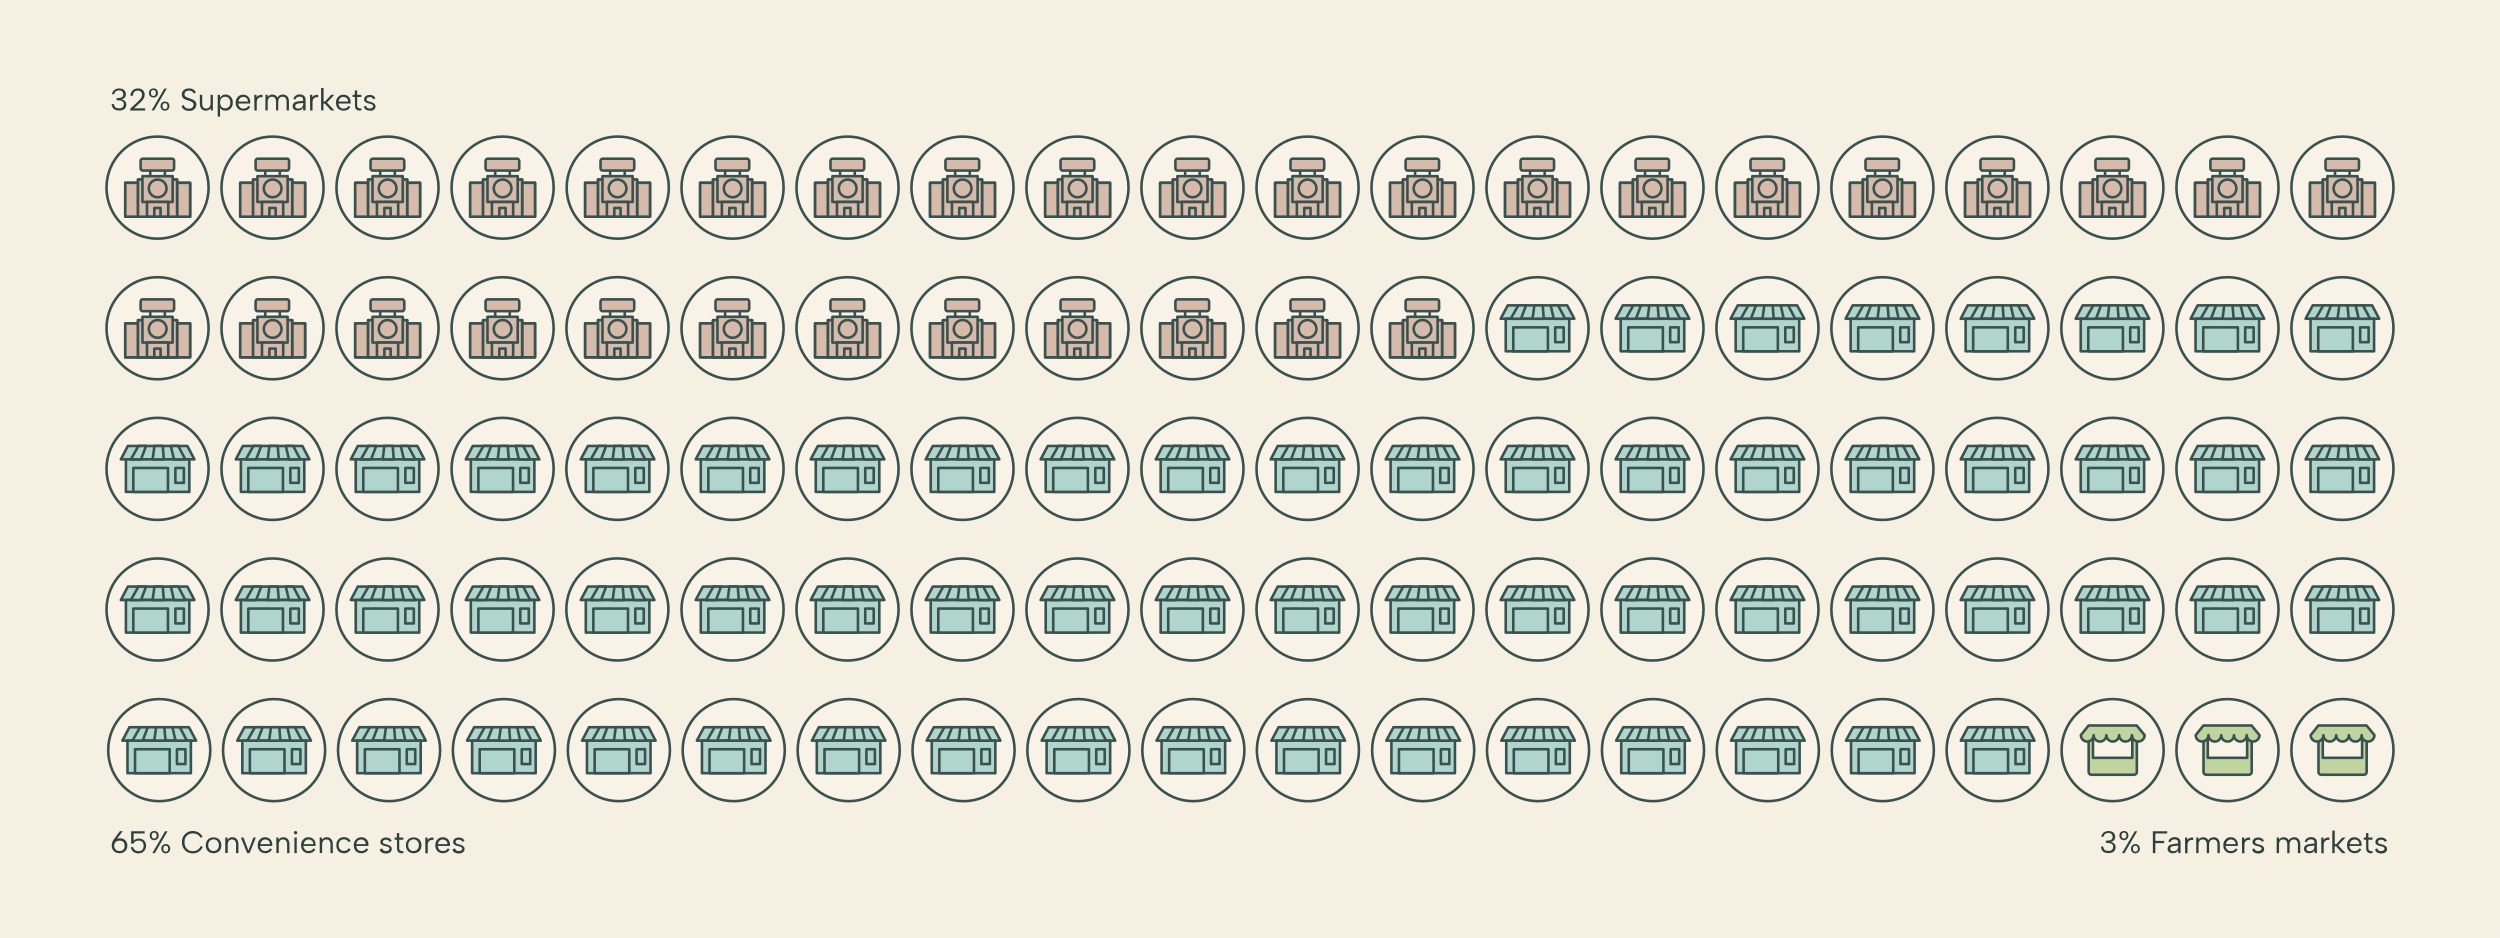 <?xml version="1.0" encoding="utf-8"?>
<!-- Generator: Adobe Illustrator 28.0.0, SVG Export Plug-In . SVG Version: 6.00 Build 0)  -->
<svg version="1.1" id="Layer_2_00000038371126165165445620000009805228215081068454_"
	 xmlns="http://www.w3.org/2000/svg" xmlns:xlink="http://www.w3.org/1999/xlink" x="0px" y="0px" viewBox="0 0 1920 720.2"
	 style="enable-background:new 0 0 1920 720.2;" xml:space="preserve">
<style type="text/css">
	.st0{fill:#F5F0E2;}
	.st1{fill:none;}
	.st2{fill:#F8F3E6;stroke:#3A514F;stroke-width:2;stroke-miterlimit:10;}
	.st3{fill:#C0D4A0;stroke:#3A514F;stroke-width:2;stroke-linecap:round;stroke-linejoin:round;}
	.st4{fill:#B0D5CD;stroke:#3A514F;stroke-width:2;stroke-linecap:round;stroke-linejoin:round;}
	.st5{fill:#D6BAAA;stroke:#3A514F;stroke-width:2;stroke-linecap:round;stroke-linejoin:round;}
	.st6{fill:none;stroke:#3A514F;stroke-width:2;stroke-linecap:round;stroke-linejoin:round;}
	.st7{fill:#2D403E;}
</style>
<rect class="st0" width="1920" height="720.2"/>
<rect class="st1" width="1920" height="720.2"/>
<circle class="st2" cx="1799" cy="576.1" r="39.2"/>
<path class="st3" d="M1814.1,565.1V582h-30.2v-17.5c-1,0.7-2.1,1.2-3.3,1.3V593c0,1.1,0.9,2,2.1,2h32.8c1.1,0,2.1-0.9,2.1-2v-26.6
	C1816.2,566.2,1815.1,565.8,1814.1,565.1L1814.1,565.1z"/>
<path class="st3" d="M1817.5,557.2h-37l-5.9,7.4c0,2.7,2.2,4.9,4.9,4.9s4.9-2.2,4.9-4.9c0,2.7,2.2,4.9,4.9,4.9s4.9-2.2,4.9-4.9
	c0,2.7,2.2,4.9,4.9,4.9s4.9-2.2,4.9-4.9c0,2.7,2.2,4.9,4.9,4.9s4.9-2.2,4.9-4.9c0,2.7,2.2,4.9,4.9,4.9s4.9-2.2,4.9-4.9L1817.5,557.2
	L1817.5,557.2z"/>
<circle class="st2" cx="1710.7" cy="576.1" r="39.2"/>
<path class="st3" d="M1725.8,565.1V582h-30.2v-17.5c-1,0.7-2.1,1.2-3.3,1.3V593c0,1.1,0.9,2,2.1,2h32.8c1.1,0,2.1-0.9,2.1-2v-26.6
	C1728,566.2,1726.8,565.8,1725.8,565.1L1725.8,565.1z"/>
<path class="st3" d="M1729.2,557.2h-37l-5.9,7.4c0,2.7,2.2,4.9,4.9,4.9s4.9-2.2,4.9-4.9c0,2.7,2.2,4.9,4.9,4.9s4.9-2.2,4.9-4.9
	c0,2.7,2.2,4.9,4.9,4.9s4.9-2.2,4.9-4.9c0,2.7,2.2,4.9,4.9,4.9s4.9-2.2,4.9-4.9c0,2.7,2.2,4.9,4.9,4.9s4.9-2.2,4.9-4.9L1729.2,557.2
	L1729.2,557.2z"/>
<circle class="st2" cx="1622.5" cy="576.1" r="39.2"/>
<path class="st3" d="M1637.6,565.1V582h-30.2v-17.5c-1,0.7-2.1,1.2-3.3,1.3V593c0,1.1,0.9,2,2.1,2h32.8c1.1,0,2.1-0.9,2.1-2v-26.6
	C1639.7,566.2,1638.6,565.8,1637.6,565.1L1637.6,565.1z"/>
<path class="st3" d="M1641,557.2h-37l-5.9,7.4c0,2.7,2.2,4.9,4.9,4.9s4.9-2.2,4.9-4.9c0,2.7,2.2,4.9,4.9,4.9s4.9-2.2,4.9-4.9
	c0,2.7,2.2,4.9,4.9,4.9s4.9-2.2,4.9-4.9c0,2.7,2.2,4.9,4.9,4.9s4.9-2.2,4.9-4.9c0,2.7,2.2,4.9,4.9,4.9s4.9-2.2,4.9-4.9L1641,557.2
	L1641,557.2z"/>
<circle class="st2" cx="122.3" cy="576.1" r="39.2"/>
<polygon class="st4" points="99.4,558.5 145.1,558.5 150.6,568.8 94,568.8 "/>
<path class="st4" d="M146.6,593.8v-25H97.9v25H146.6z"/>
<polygon class="st4" points="143.5,568.8 143.5,568.8 138.1,558.5 132.4,558.5 134.8,568.8 "/>
<polygon class="st4" points="109.6,568.8 113.5,558.5 107.6,558.5 101.7,568.8 "/>
<polygon class="st4" points="127.1,568.8 126.2,558.5 119.9,558.5 118.5,568.8 "/>
<rect x="103.7" y="575.4" class="st4" width="26.6" height="18.4"/>
<rect x="135.9" y="575.4" class="st4" width="6.5" height="11.4"/>
<circle class="st2" cx="210.5" cy="576.1" r="39.2"/>
<polygon class="st4" points="187.7,558.5 233.3,558.5 238.8,568.8 182.2,568.8 "/>
<path class="st4" d="M234.9,593.8v-25h-48.8v25H234.9z"/>
<polygon class="st4" points="231.8,568.8 231.8,568.8 226.4,558.5 220.7,558.5 223,568.8 "/>
<polygon class="st4" points="197.8,568.8 201.7,558.5 195.8,558.5 190,568.8 "/>
<polygon class="st4" points="215.3,568.8 214.5,558.5 208.1,558.5 206.7,568.8 "/>
<rect x="191.9" y="575.4" class="st4" width="26.6" height="18.4"/>
<rect x="224.2" y="575.4" class="st4" width="6.5" height="11.4"/>
<circle class="st2" cx="298.8" cy="576.1" r="39.2"/>
<polygon class="st4" points="276,558.5 321.6,558.5 327,568.8 270.5,568.8 "/>
<path class="st4" d="M323.1,593.8v-25h-48.8v25H323.1z"/>
<polygon class="st4" points="320,568.8 320,568.8 314.6,558.5 308.9,558.5 311.3,568.8 "/>
<polygon class="st4" points="286.1,568.8 290,558.5 284.1,558.5 278.2,568.8 "/>
<polygon class="st4" points="303.5,568.8 302.7,558.5 296.4,558.5 295,568.8 "/>
<rect x="280.2" y="575.4" class="st4" width="26.6" height="18.4"/>
<rect x="312.4" y="575.4" class="st4" width="6.5" height="11.4"/>
<circle class="st2" cx="387" cy="576.1" r="39.2"/>
<polygon class="st4" points="364.2,558.5 409.8,558.5 415.3,568.8 358.7,568.8 "/>
<path class="st4" d="M411.4,593.8v-25h-48.8v25H411.4z"/>
<polygon class="st4" points="408.2,568.8 408.2,568.8 402.9,558.5 397.2,558.5 399.5,568.8 "/>
<polygon class="st4" points="374.3,568.8 378.2,558.5 372.3,558.5 366.5,568.8 "/>
<polygon class="st4" points="391.8,568.8 391,558.5 384.6,558.5 383.2,568.8 "/>
<rect x="368.4" y="575.4" class="st4" width="26.6" height="18.4"/>
<rect x="400.7" y="575.4" class="st4" width="6.5" height="11.4"/>
<circle class="st2" cx="475.3" cy="576.1" r="39.2"/>
<polygon class="st4" points="452.4,558.5 498.1,558.5 503.5,568.8 447,568.8 "/>
<path class="st4" d="M499.6,593.8v-25h-48.8v25H499.6z"/>
<polygon class="st4" points="496.5,568.8 496.5,568.8 491.1,558.5 485.4,558.5 487.8,568.8 "/>
<polygon class="st4" points="462.6,568.8 466.5,558.5 460.6,558.5 454.7,568.8 "/>
<polygon class="st4" points="480,568.8 479.2,558.5 472.9,558.5 471.5,568.8 "/>
<rect x="456.7" y="575.4" class="st4" width="26.6" height="18.4"/>
<rect x="488.9" y="575.4" class="st4" width="6.5" height="11.4"/>
<circle class="st2" cx="563.5" cy="576.1" r="39.2"/>
<polygon class="st4" points="540.7,558.5 586.3,558.5 591.8,568.8 535.2,568.8 "/>
<path class="st4" d="M587.9,593.8v-25h-48.8v25H587.9z"/>
<polygon class="st4" points="584.7,568.8 584.7,568.8 579.4,558.5 573.7,558.5 576,568.8 "/>
<polygon class="st4" points="550.8,568.8 554.7,558.5 548.8,558.5 543,568.8 "/>
<polygon class="st4" points="568.3,568.8 567.5,558.5 561.1,558.5 559.7,568.8 "/>
<rect x="544.9" y="575.4" class="st4" width="26.6" height="18.4"/>
<rect x="577.2" y="575.4" class="st4" width="6.5" height="11.4"/>
<circle class="st2" cx="651.8" cy="576.1" r="39.2"/>
<polygon class="st4" points="628.9,558.5 674.6,558.5 680,568.8 623.5,568.8 "/>
<path class="st4" d="M676.1,593.8v-25h-48.8v25H676.1z"/>
<polygon class="st4" points="673,568.8 673,568.8 667.6,558.5 661.9,558.5 664.3,568.8 "/>
<polygon class="st4" points="639.1,568.8 643,558.5 637.1,558.5 631.2,568.8 "/>
<polygon class="st4" points="656.5,568.8 655.7,558.5 649.3,558.5 648,568.8 "/>
<rect x="633.2" y="575.4" class="st4" width="26.6" height="18.4"/>
<rect x="665.4" y="575.4" class="st4" width="6.5" height="11.4"/>
<circle class="st2" cx="740" cy="576.1" r="39.2"/>
<polygon class="st4" points="717.2,558.5 762.8,558.5 768.3,568.8 711.7,568.8 "/>
<path class="st4" d="M764.4,593.8v-25h-48.8v25H764.4z"/>
<polygon class="st4" points="761.2,568.8 761.2,568.8 755.8,558.5 750.2,558.5 752.5,568.8 "/>
<polygon class="st4" points="727.3,568.8 731.2,558.5 725.3,558.5 719.5,568.8 "/>
<polygon class="st4" points="744.8,568.8 744,558.5 737.6,558.5 736.2,568.8 "/>
<rect x="721.4" y="575.4" class="st4" width="26.6" height="18.4"/>
<rect x="753.7" y="575.4" class="st4" width="6.5" height="11.4"/>
<circle class="st2" cx="828.2" cy="576.1" r="39.2"/>
<polygon class="st4" points="805.4,558.5 851.1,558.5 856.5,568.8 800,568.8 "/>
<path class="st4" d="M852.6,593.8v-25h-48.8v25H852.6z"/>
<polygon class="st4" points="849.5,568.8 849.5,568.8 844.1,558.5 838.4,558.5 840.8,568.8 "/>
<polygon class="st4" points="815.6,568.8 819.5,558.5 813.5,558.5 807.7,568.8 "/>
<polygon class="st4" points="833,568.8 832.2,558.5 825.8,558.5 824.5,568.8 "/>
<rect x="809.7" y="575.4" class="st4" width="26.6" height="18.4"/>
<rect x="841.9" y="575.4" class="st4" width="6.5" height="11.4"/>
<circle class="st2" cx="916.5" cy="576.1" r="39.2"/>
<polygon class="st4" points="893.7,558.5 939.3,558.5 944.8,568.8 888.2,568.8 "/>
<path class="st4" d="M940.9,593.8v-25h-48.8v25H940.9z"/>
<polygon class="st4" points="937.7,568.8 937.7,568.8 932.3,558.5 926.6,558.5 929,568.8 "/>
<polygon class="st4" points="903.8,568.8 907.7,558.5 901.8,558.5 896,568.8 "/>
<polygon class="st4" points="921.3,568.8 920.5,558.5 914.1,558.5 912.7,568.8 "/>
<rect x="897.9" y="575.4" class="st4" width="26.6" height="18.4"/>
<rect x="930.1" y="575.4" class="st4" width="6.5" height="11.4"/>
<ellipse transform="matrix(0.16 -0.987 0.987 0.16 275.118 1475.602)" class="st2" cx="1004.7" cy="576.1" rx="39.2" ry="39.2"/>
<polygon class="st4" points="981.9,558.5 1027.6,558.5 1033,568.8 976.5,568.8 "/>
<path class="st4" d="M1029.1,593.8v-25h-48.8v25H1029.1z"/>
<polygon class="st4" points="1026,568.8 1026,568.8 1020.6,558.5 1014.9,558.5 1017.3,568.8 "/>
<polygon class="st4" points="992.1,568.8 996,558.5 990,558.5 984.2,568.8 "/>
<polygon class="st4" points="1009.5,568.8 1008.7,558.5 1002.3,558.5 1001,568.8 "/>
<rect x="986.1" y="575.4" class="st4" width="26.6" height="18.4"/>
<rect x="1018.4" y="575.4" class="st4" width="6.5" height="11.4"/>
<circle class="st2" cx="1093" cy="576.1" r="39.2"/>
<polygon class="st4" points="1070.2,558.5 1115.8,558.5 1121.3,568.8 1064.7,568.8 "/>
<path class="st4" d="M1117.4,593.8v-25h-48.8v25H1117.4z"/>
<polygon class="st4" points="1114.2,568.8 1114.2,568.8 1108.8,558.5 1103.1,558.5 1105.5,568.8 "/>
<polygon class="st4" points="1080.3,568.8 1084.2,558.5 1078.3,558.5 1072.5,568.8 "/>
<polygon class="st4" points="1097.8,568.8 1097,558.5 1090.6,558.5 1089.2,568.8 "/>
<rect x="1074.4" y="575.4" class="st4" width="26.6" height="18.4"/>
<rect x="1106.6" y="575.4" class="st4" width="6.5" height="11.4"/>
<circle class="st2" cx="1181.2" cy="576.1" r="39.2"/>
<polygon class="st4" points="1158.4,558.5 1204.1,558.5 1209.5,568.8 1153,568.8 "/>
<path class="st4" d="M1205.6,593.8v-25h-48.8v25H1205.6z"/>
<polygon class="st4" points="1202.5,568.8 1202.5,568.8 1197.1,558.5 1191.4,558.5 1193.8,568.8 "/>
<polygon class="st4" points="1168.6,568.8 1172.4,558.5 1166.5,558.5 1160.7,568.8 "/>
<polygon class="st4" points="1186,568.8 1185.2,558.5 1178.8,558.5 1177.5,568.8 "/>
<rect x="1162.6" y="575.4" class="st4" width="26.6" height="18.4"/>
<rect x="1194.9" y="575.4" class="st4" width="6.5" height="11.4"/>
<circle class="st2" cx="1269.5" cy="576.1" r="39.2"/>
<polygon class="st4" points="1246.7,558.5 1292.3,558.5 1297.8,568.8 1241.2,568.8 "/>
<path class="st4" d="M1293.9,593.8v-25h-48.8v25H1293.9z"/>
<polygon class="st4" points="1290.7,568.8 1290.7,568.8 1285.3,558.5 1279.6,558.5 1282,568.8 "/>
<polygon class="st4" points="1256.8,568.8 1260.7,558.5 1254.8,558.5 1248.9,568.8 "/>
<polygon class="st4" points="1274.3,568.8 1273.5,558.5 1267.1,558.5 1265.7,568.8 "/>
<rect x="1250.9" y="575.4" class="st4" width="26.6" height="18.4"/>
<rect x="1283.1" y="575.4" class="st4" width="6.5" height="11.4"/>
<circle class="st2" cx="1357.7" cy="576.1" r="39.2"/>
<polygon class="st4" points="1334.9,558.5 1380.6,558.5 1386,568.8 1329.4,568.8 "/>
<path class="st4" d="M1382.1,593.8v-25h-48.8v25H1382.1z"/>
<polygon class="st4" points="1379,568.8 1379,568.8 1373.6,558.5 1367.9,558.5 1370.3,568.8 "/>
<polygon class="st4" points="1345.1,568.8 1348.9,558.5 1343,558.5 1337.2,568.8 "/>
<polygon class="st4" points="1362.5,568.8 1361.7,558.5 1355.3,558.5 1354,568.8 "/>
<rect x="1339.1" y="575.4" class="st4" width="26.6" height="18.4"/>
<rect x="1371.4" y="575.4" class="st4" width="6.5" height="11.4"/>
<circle class="st2" cx="1446" cy="576.1" r="39.2"/>
<polygon class="st4" points="1423.2,558.5 1468.8,558.5 1474.3,568.8 1417.7,568.8 "/>
<path class="st4" d="M1470.4,593.8v-25h-48.8v25H1470.4z"/>
<polygon class="st4" points="1467.2,568.8 1467.2,568.8 1461.8,558.5 1456.1,558.5 1458.5,568.8 "/>
<polygon class="st4" points="1433.3,568.8 1437.2,558.5 1431.3,558.5 1425.4,568.8 "/>
<polygon class="st4" points="1450.8,568.8 1449.9,558.5 1443.6,558.5 1442.2,568.8 "/>
<rect x="1427.4" y="575.4" class="st4" width="26.6" height="18.4"/>
<rect x="1459.6" y="575.4" class="st4" width="6.5" height="11.4"/>
<circle class="st2" cx="1534.2" cy="576.1" r="39.2"/>
<polygon class="st4" points="1511.4,558.5 1557.1,558.5 1562.5,568.8 1505.9,568.8 "/>
<path class="st4" d="M1558.6,593.8v-25h-48.8v25H1558.6z"/>
<polygon class="st4" points="1555.5,568.8 1555.5,568.8 1550.1,558.5 1544.4,558.5 1546.8,568.8 "/>
<polygon class="st4" points="1521.6,568.8 1525.4,558.5 1519.5,558.5 1513.7,568.8 "/>
<polygon class="st4" points="1539,568.8 1538.2,558.5 1531.8,558.5 1530.4,568.8 "/>
<rect x="1515.6" y="575.4" class="st4" width="26.6" height="18.4"/>
<rect x="1547.9" y="575.4" class="st4" width="6.5" height="11.4"/>
<circle class="st2" cx="1799" cy="468.1" r="39.2"/>
<polygon class="st4" points="1776.2,450.5 1821.8,450.5 1827.2,460.8 1770.7,460.8 "/>
<path class="st4" d="M1823.3,485.8v-25h-48.8v25H1823.3z"/>
<polygon class="st4" points="1820.2,460.8 1820.2,460.8 1814.8,450.5 1809.1,450.5 1811.5,460.8 "/>
<polygon class="st4" points="1786.3,460.8 1790.2,450.5 1784.3,450.5 1778.4,460.8 "/>
<polygon class="st4" points="1803.8,460.8 1802.9,450.5 1796.6,450.5 1795.2,460.8 "/>
<rect x="1780.4" y="467.4" class="st4" width="26.6" height="18.4"/>
<rect x="1812.6" y="467.4" class="st4" width="6.5" height="11.4"/>
<circle class="st2" cx="1710.7" cy="468.1" r="39.2"/>
<polygon class="st4" points="1687.8,450.5 1733.5,450.5 1738.9,460.8 1682.4,460.8 "/>
<path class="st4" d="M1735,485.8v-25h-48.8v25H1735z"/>
<polygon class="st4" points="1731.9,460.8 1731.9,460.8 1726.5,450.5 1720.8,450.5 1723.2,460.8 "/>
<polygon class="st4" points="1698,460.8 1701.9,450.5 1696,450.5 1690.1,460.8 "/>
<polygon class="st4" points="1715.4,460.8 1714.6,450.5 1708.2,450.5 1706.9,460.8 "/>
<rect x="1692.1" y="467.4" class="st4" width="26.6" height="18.4"/>
<rect x="1724.3" y="467.4" class="st4" width="6.5" height="11.4"/>
<circle class="st2" cx="209.3" cy="468.1" r="39.2"/>
<polygon class="st4" points="186.5,450.5 232.2,450.5 237.6,460.8 181.1,460.8 "/>
<path class="st4" d="M233.7,485.8v-25H185v25H233.7z"/>
<polygon class="st4" points="230.6,460.8 230.6,460.8 225.2,450.5 219.5,450.5 221.9,460.8 "/>
<polygon class="st4" points="196.7,460.8 200.6,450.5 194.6,450.5 188.8,460.8 "/>
<polygon class="st4" points="214.1,460.8 213.3,450.5 206.9,450.5 205.6,460.8 "/>
<rect x="190.7" y="467.4" class="st4" width="26.6" height="18.4"/>
<rect x="223" y="467.4" class="st4" width="6.5" height="11.4"/>
<circle class="st2" cx="121" cy="468.1" r="39.2"/>
<polygon class="st4" points="98.2,450.5 143.9,450.5 149.3,460.8 92.8,460.8 "/>
<path class="st4" d="M145.4,485.8v-25H96.7v25H145.4z"/>
<polygon class="st4" points="142.3,460.8 142.3,460.8 136.9,450.5 131.2,450.5 133.6,460.8 "/>
<polygon class="st4" points="108.3,460.8 112.2,450.5 106.3,450.5 100.5,460.8 "/>
<polygon class="st4" points="125.8,460.8 125,450.5 118.6,450.5 117.2,460.8 "/>
<rect x="102.4" y="467.4" class="st4" width="26.6" height="18.4"/>
<rect x="134.7" y="467.4" class="st4" width="6.5" height="11.4"/>
<circle class="st2" cx="386" cy="468.1" r="39.2"/>
<polygon class="st4" points="363.1,450.5 408.8,450.5 414.2,460.8 357.7,460.8 "/>
<path class="st4" d="M410.4,485.8v-25h-48.8v25H410.4z"/>
<polygon class="st4" points="407.2,460.8 407.2,460.8 401.8,450.5 396.1,450.5 398.5,460.8 "/>
<polygon class="st4" points="373.3,460.8 377.2,450.5 371.3,450.5 365.4,460.8 "/>
<polygon class="st4" points="390.8,460.8 389.9,450.5 383.5,450.5 382.2,460.8 "/>
<rect x="367.4" y="467.4" class="st4" width="26.6" height="18.4"/>
<rect x="399.6" y="467.4" class="st4" width="6.5" height="11.4"/>
<circle class="st2" cx="297.6" cy="468.1" r="39.2"/>
<polygon class="st4" points="274.8,450.5 320.5,450.5 325.9,460.8 269.4,460.8 "/>
<path class="st4" d="M322,485.8v-25h-48.8v25H322z"/>
<polygon class="st4" points="318.9,460.8 318.9,460.8 313.5,450.5 307.8,450.5 310.2,460.8 "/>
<polygon class="st4" points="285,460.8 288.9,450.5 283,450.5 277.1,460.8 "/>
<polygon class="st4" points="302.4,460.8 301.6,450.5 295.2,450.5 293.9,460.8 "/>
<rect x="279" y="467.4" class="st4" width="26.6" height="18.4"/>
<rect x="311.3" y="467.4" class="st4" width="6.5" height="11.4"/>
<circle class="st2" cx="562.6" cy="468.1" r="39.2"/>
<polygon class="st4" points="539.8,450.5 585.4,450.5 590.9,460.8 534.3,460.8 "/>
<path class="st4" d="M587,485.8v-25h-48.8v25H587z"/>
<polygon class="st4" points="583.8,460.8 583.8,460.8 578.4,450.5 572.7,450.5 575.1,460.8 "/>
<polygon class="st4" points="549.9,460.8 553.8,450.5 547.9,450.5 542.1,460.8 "/>
<polygon class="st4" points="567.4,460.8 566.6,450.5 560.2,450.5 558.8,460.8 "/>
<rect x="544" y="467.4" class="st4" width="26.6" height="18.4"/>
<rect x="576.2" y="467.4" class="st4" width="6.5" height="11.4"/>
<ellipse transform="matrix(0.16 -0.987 0.987 0.16 -63.767 861.291)" class="st2" cx="474.3" cy="468.1" rx="39.2" ry="39.2"/>
<polygon class="st4" points="451.5,450.5 497.1,450.5 502.6,460.8 446,460.8 "/>
<path class="st4" d="M498.7,485.8v-25h-48.8v25H498.7z"/>
<polygon class="st4" points="495.5,460.8 495.5,460.8 490.1,450.5 484.4,450.5 486.8,460.8 "/>
<polygon class="st4" points="461.6,460.8 465.5,450.5 459.6,450.5 453.7,460.8 "/>
<polygon class="st4" points="479.1,460.8 478.2,450.5 471.9,450.5 470.5,460.8 "/>
<rect x="455.7" y="467.4" class="st4" width="26.6" height="18.4"/>
<rect x="487.9" y="467.4" class="st4" width="6.5" height="11.4"/>
<circle class="st2" cx="739.2" cy="468.1" r="39.2"/>
<polygon class="st4" points="716.4,450.5 762,450.5 767.5,460.8 710.9,460.8 "/>
<path class="st4" d="M763.6,485.8v-25h-48.8v25H763.6z"/>
<polygon class="st4" points="760.5,460.8 760.5,460.8 755.1,450.5 749.4,450.5 751.7,460.8 "/>
<polygon class="st4" points="726.5,460.8 730.4,450.5 724.5,450.5 718.7,460.8 "/>
<polygon class="st4" points="744,460.8 743.2,450.5 736.8,450.5 735.4,460.8 "/>
<rect x="720.6" y="467.4" class="st4" width="26.6" height="18.4"/>
<rect x="752.9" y="467.4" class="st4" width="6.5" height="11.4"/>
<circle class="st2" cx="650.9" cy="468.1" r="39.2"/>
<polygon class="st4" points="628.1,450.5 673.7,450.5 679.2,460.8 622.6,460.8 "/>
<path class="st4" d="M675.3,485.8v-25h-48.8v25H675.3z"/>
<polygon class="st4" points="672.1,460.8 672.1,460.8 666.8,450.5 661,450.5 663.4,460.8 "/>
<polygon class="st4" points="638.2,460.8 642.1,450.5 636.2,450.5 630.4,460.8 "/>
<polygon class="st4" points="655.7,460.8 654.9,450.5 648.5,450.5 647.1,460.8 "/>
<rect x="632.3" y="467.4" class="st4" width="26.6" height="18.4"/>
<rect x="664.5" y="467.4" class="st4" width="6.5" height="11.4"/>
<circle class="st2" cx="915.8" cy="468.1" r="39.2"/>
<polygon class="st4" points="893,450.5 938.7,450.5 944.1,460.8 887.6,460.8 "/>
<path class="st4" d="M940.2,485.8v-25h-48.8v25H940.2z"/>
<polygon class="st4" points="937.1,460.8 937.1,460.8 931.7,450.5 926,450.5 928.4,460.8 "/>
<polygon class="st4" points="903.2,460.8 907.1,450.5 901.2,450.5 895.3,460.8 "/>
<polygon class="st4" points="920.6,460.8 919.8,450.5 913.4,450.5 912.1,460.8 "/>
<rect x="897.2" y="467.4" class="st4" width="26.6" height="18.4"/>
<rect x="929.5" y="467.4" class="st4" width="6.5" height="11.4"/>
<circle class="st2" cx="827.5" cy="468.1" r="39.2"/>
<polygon class="st4" points="804.7,450.5 850.3,450.5 855.8,460.8 799.2,460.8 "/>
<path class="st4" d="M851.9,485.8v-25h-48.8v25H851.9z"/>
<polygon class="st4" points="848.8,460.8 848.8,460.8 843.4,450.5 837.7,450.5 840.1,460.8 "/>
<polygon class="st4" points="814.8,460.8 818.7,450.5 812.8,450.5 807,460.8 "/>
<polygon class="st4" points="832.3,460.8 831.5,450.5 825.1,450.5 823.8,460.8 "/>
<rect x="808.9" y="467.4" class="st4" width="26.6" height="18.4"/>
<rect x="841.2" y="467.4" class="st4" width="6.5" height="11.4"/>
<circle class="st2" cx="1092.5" cy="468.1" r="39.2"/>
<polygon class="st4" points="1069.7,450.5 1115.3,450.5 1120.8,460.8 1064.2,460.8 "/>
<path class="st4" d="M1116.8,485.8v-25h-48.8v25H1116.8z"/>
<polygon class="st4" points="1113.7,460.8 1113.7,460.8 1108.3,450.5 1102.6,450.5 1105,460.8 "/>
<polygon class="st4" points="1079.8,460.8 1083.7,450.5 1077.8,450.5 1071.9,460.8 "/>
<polygon class="st4" points="1097.2,460.8 1096.4,450.5 1090.1,450.5 1088.7,460.8 "/>
<rect x="1073.9" y="467.4" class="st4" width="26.6" height="18.4"/>
<rect x="1106.1" y="467.4" class="st4" width="6.5" height="11.4"/>
<circle class="st2" cx="1004.2" cy="468.1" r="39.2"/>
<polygon class="st4" points="981.3,450.5 1027,450.5 1032.4,460.8 975.9,460.8 "/>
<path class="st4" d="M1028.5,485.8v-25h-48.8v25H1028.5z"/>
<polygon class="st4" points="1025.4,460.8 1025.4,460.8 1020,450.5 1014.3,450.5 1016.7,460.8 "/>
<polygon class="st4" points="991.5,460.8 995.4,450.5 989.5,450.5 983.6,460.8 "/>
<polygon class="st4" points="1008.9,460.8 1008.1,450.5 1001.7,450.5 1000.4,460.8 "/>
<rect x="985.6" y="467.4" class="st4" width="26.6" height="18.4"/>
<rect x="1017.8" y="467.4" class="st4" width="6.5" height="11.4"/>
<circle class="st2" cx="1269.1" cy="468.1" r="39.2"/>
<polygon class="st4" points="1246.3,450.5 1291.9,450.5 1297.4,460.8 1240.8,460.8 "/>
<path class="st4" d="M1293.5,485.8v-25h-48.8v25H1293.5z"/>
<polygon class="st4" points="1290.3,460.8 1290.3,460.8 1284.9,450.5 1279.2,450.5 1281.6,460.8 "/>
<polygon class="st4" points="1256.4,460.8 1260.3,450.5 1254.4,450.5 1248.6,460.8 "/>
<polygon class="st4" points="1273.9,460.8 1273.1,450.5 1266.7,450.5 1265.3,460.8 "/>
<rect x="1250.5" y="467.4" class="st4" width="26.6" height="18.4"/>
<rect x="1282.7" y="467.4" class="st4" width="6.5" height="11.4"/>
<circle class="st2" cx="1180.8" cy="468.1" r="39.2"/>
<polygon class="st4" points="1158,450.5 1203.6,450.5 1209.1,460.8 1152.5,460.8 "/>
<path class="st4" d="M1205.2,485.8v-25h-48.8v25H1205.2z"/>
<polygon class="st4" points="1202,460.8 1202,460.8 1196.6,450.5 1190.9,450.5 1193.3,460.8 "/>
<polygon class="st4" points="1168.1,460.8 1172,450.5 1166.1,450.5 1160.2,460.8 "/>
<polygon class="st4" points="1185.6,460.8 1184.8,450.5 1178.4,450.5 1177,460.8 "/>
<rect x="1162.2" y="467.4" class="st4" width="26.6" height="18.4"/>
<rect x="1194.4" y="467.4" class="st4" width="6.5" height="11.4"/>
<circle class="st2" cx="1445.7" cy="468.1" r="39.2"/>
<polygon class="st4" points="1422.9,450.5 1468.5,450.5 1474,460.8 1417.4,460.8 "/>
<path class="st4" d="M1470.1,485.8v-25h-48.8v25H1470.1z"/>
<polygon class="st4" points="1467,460.8 1467,460.8 1461.6,450.5 1455.9,450.5 1458.2,460.8 "/>
<polygon class="st4" points="1433,460.8 1436.9,450.5 1431,450.5 1425.2,460.8 "/>
<polygon class="st4" points="1450.5,460.8 1449.7,450.5 1443.3,450.5 1441.9,460.8 "/>
<rect x="1427.1" y="467.4" class="st4" width="26.6" height="18.4"/>
<rect x="1459.4" y="467.4" class="st4" width="6.5" height="11.4"/>
<circle class="st2" cx="1534" cy="468.1" r="39.2"/>
<polygon class="st4" points="1511.2,450.5 1556.8,450.5 1562.3,460.8 1505.8,460.8 "/>
<path class="st4" d="M1558.4,485.8v-25h-48.8v25H1558.4z"/>
<polygon class="st4" points="1555.3,460.8 1555.3,460.8 1549.9,450.5 1544.2,450.5 1546.6,460.8 "/>
<polygon class="st4" points="1521.3,460.8 1525.2,450.5 1519.3,450.5 1513.5,460.8 "/>
<polygon class="st4" points="1538.8,460.8 1538,450.5 1531.6,450.5 1530.3,460.8 "/>
<rect x="1515.4" y="467.4" class="st4" width="26.6" height="18.4"/>
<rect x="1547.7" y="467.4" class="st4" width="6.5" height="11.4"/>
<circle class="st2" cx="1622.3" cy="468.1" r="39.2"/>
<polygon class="st4" points="1599.5,450.5 1645.2,450.5 1650.6,460.8 1594.1,460.8 "/>
<path class="st4" d="M1646.7,485.8v-25H1598v25H1646.7z"/>
<polygon class="st4" points="1643.6,460.8 1643.6,460.8 1638.2,450.5 1632.5,450.5 1634.9,460.8 "/>
<polygon class="st4" points="1609.7,460.8 1613.6,450.5 1607.7,450.5 1601.8,460.8 "/>
<polygon class="st4" points="1627.1,460.8 1626.3,450.5 1619.9,450.5 1618.6,460.8 "/>
<rect x="1603.8" y="467.4" class="st4" width="26.6" height="18.4"/>
<rect x="1636" y="467.4" class="st4" width="6.5" height="11.4"/>
<circle class="st2" cx="1357.4" cy="468.1" r="39.2"/>
<polygon class="st4" points="1334.6,450.5 1380.2,450.5 1385.7,460.8 1329.1,460.8 "/>
<path class="st4" d="M1381.8,485.8v-25H1333v25H1381.8z"/>
<polygon class="st4" points="1378.6,460.8 1378.7,460.8 1373.3,450.5 1367.6,450.5 1369.9,460.8 "/>
<polygon class="st4" points="1344.7,460.8 1348.6,450.5 1342.7,450.5 1336.9,460.8 "/>
<polygon class="st4" points="1362.2,460.8 1361.4,450.5 1355,450.5 1353.6,460.8 "/>
<rect x="1338.8" y="467.4" class="st4" width="26.6" height="18.4"/>
<rect x="1371.1" y="467.4" class="st4" width="6.5" height="11.4"/>
<circle class="st2" cx="1799" cy="360.1" r="39.2"/>
<polygon class="st4" points="1776.2,342.5 1821.8,342.5 1827.2,352.8 1770.7,352.8 "/>
<path class="st4" d="M1823.3,377.8v-25h-48.8v25H1823.3z"/>
<polygon class="st4" points="1820.2,352.8 1820.2,352.8 1814.8,342.5 1809.1,342.5 1811.5,352.8 "/>
<polygon class="st4" points="1786.3,352.8 1790.2,342.5 1784.3,342.5 1778.4,352.8 "/>
<polygon class="st4" points="1803.8,352.8 1802.9,342.5 1796.6,342.5 1795.2,352.8 "/>
<rect x="1780.4" y="359.4" class="st4" width="26.6" height="18.4"/>
<rect x="1812.6" y="359.4" class="st4" width="6.5" height="11.4"/>
<circle class="st2" cx="1710.7" cy="360.1" r="39.2"/>
<polygon class="st4" points="1687.8,342.5 1733.5,342.5 1738.9,352.8 1682.4,352.8 "/>
<path class="st4" d="M1735,377.8v-25h-48.8v25H1735z"/>
<polygon class="st4" points="1731.9,352.8 1731.9,352.8 1726.5,342.5 1720.8,342.5 1723.2,352.8 "/>
<polygon class="st4" points="1698,352.8 1701.9,342.5 1696,342.5 1690.1,352.8 "/>
<polygon class="st4" points="1715.4,352.8 1714.6,342.5 1708.2,342.5 1706.9,352.8 "/>
<rect x="1692.1" y="359.4" class="st4" width="26.6" height="18.4"/>
<rect x="1724.3" y="359.4" class="st4" width="6.5" height="11.4"/>
<circle class="st2" cx="209.3" cy="360.1" r="39.2"/>
<polygon class="st4" points="186.5,342.5 232.2,342.5 237.6,352.8 181.1,352.8 "/>
<path class="st4" d="M233.7,377.8v-25H185v25H233.7z"/>
<polygon class="st4" points="230.6,352.8 230.6,352.8 225.2,342.5 219.5,342.5 221.9,352.8 "/>
<polygon class="st4" points="196.7,352.8 200.6,342.5 194.6,342.5 188.8,352.8 "/>
<polygon class="st4" points="214.1,352.8 213.3,342.5 206.9,342.5 205.6,352.8 "/>
<rect x="190.7" y="359.4" class="st4" width="26.6" height="18.4"/>
<rect x="223" y="359.4" class="st4" width="6.5" height="11.4"/>
<circle class="st2" cx="121" cy="360.1" r="39.2"/>
<polygon class="st4" points="98.2,342.5 143.9,342.5 149.3,352.8 92.8,352.8 "/>
<path class="st4" d="M145.4,377.8v-25H96.7v25H145.4z"/>
<polygon class="st4" points="142.3,352.8 142.3,352.8 136.9,342.5 131.2,342.5 133.6,352.8 "/>
<polygon class="st4" points="108.3,352.8 112.2,342.5 106.3,342.5 100.5,352.8 "/>
<polygon class="st4" points="125.8,352.8 125,342.5 118.6,342.5 117.2,352.8 "/>
<rect x="102.4" y="359.4" class="st4" width="26.6" height="18.4"/>
<rect x="134.7" y="359.4" class="st4" width="6.5" height="11.4"/>
<circle class="st2" cx="386" cy="360.1" r="39.2"/>
<polygon class="st4" points="363.1,342.5 408.8,342.5 414.2,352.8 357.7,352.8 "/>
<path class="st4" d="M410.4,377.8v-25h-48.8v25H410.4z"/>
<polygon class="st4" points="407.2,352.8 407.2,352.8 401.8,342.5 396.1,342.5 398.5,352.8 "/>
<polygon class="st4" points="373.3,352.8 377.2,342.5 371.3,342.5 365.4,352.8 "/>
<polygon class="st4" points="390.8,352.8 389.9,342.5 383.5,342.5 382.2,352.8 "/>
<rect x="367.4" y="359.4" class="st4" width="26.6" height="18.4"/>
<rect x="399.6" y="359.4" class="st4" width="6.5" height="11.4"/>
<circle class="st2" cx="297.6" cy="360.1" r="39.2"/>
<polygon class="st4" points="274.8,342.5 320.5,342.5 325.9,352.8 269.4,352.8 "/>
<path class="st4" d="M322,377.8v-25h-48.8v25H322z"/>
<polygon class="st4" points="318.9,352.8 318.9,352.8 313.5,342.5 307.8,342.5 310.2,352.8 "/>
<polygon class="st4" points="285,352.8 288.9,342.5 283,342.5 277.1,352.8 "/>
<polygon class="st4" points="302.4,352.8 301.6,342.5 295.2,342.5 293.9,352.8 "/>
<rect x="279" y="359.4" class="st4" width="26.6" height="18.4"/>
<rect x="311.3" y="359.4" class="st4" width="6.5" height="11.4"/>
<circle class="st2" cx="562.6" cy="360.1" r="39.2"/>
<polygon class="st4" points="539.8,342.5 585.4,342.5 590.9,352.8 534.3,352.8 "/>
<path class="st4" d="M587,377.8v-25h-48.8v25H587z"/>
<polygon class="st4" points="583.8,352.8 583.8,352.8 578.4,342.5 572.7,342.5 575.1,352.8 "/>
<polygon class="st4" points="549.9,352.8 553.8,342.5 547.9,342.5 542.1,352.8 "/>
<polygon class="st4" points="567.4,352.8 566.6,342.5 560.2,342.5 558.8,352.8 "/>
<rect x="544" y="359.4" class="st4" width="26.6" height="18.4"/>
<rect x="576.2" y="359.4" class="st4" width="6.5" height="11.4"/>
<ellipse transform="matrix(0.16 -0.987 0.987 0.16 42.839 770.591)" class="st2" cx="474.3" cy="360.1" rx="39.2" ry="39.2"/>
<polygon class="st4" points="451.5,342.5 497.1,342.5 502.6,352.8 446,352.8 "/>
<path class="st4" d="M498.7,377.8v-25h-48.8v25H498.7z"/>
<polygon class="st4" points="495.5,352.8 495.5,352.8 490.1,342.5 484.4,342.5 486.8,352.8 "/>
<polygon class="st4" points="461.6,352.8 465.5,342.5 459.6,342.5 453.7,352.8 "/>
<polygon class="st4" points="479.1,352.8 478.2,342.5 471.9,342.5 470.5,352.8 "/>
<rect x="455.7" y="359.4" class="st4" width="26.6" height="18.4"/>
<rect x="487.9" y="359.4" class="st4" width="6.5" height="11.4"/>
<circle class="st2" cx="739.2" cy="360.1" r="39.2"/>
<polygon class="st4" points="716.4,342.5 762,342.5 767.5,352.8 710.9,352.8 "/>
<path class="st4" d="M763.6,377.8v-25h-48.8v25H763.6z"/>
<polygon class="st4" points="760.5,352.8 760.5,352.8 755.1,342.5 749.4,342.5 751.7,352.8 "/>
<polygon class="st4" points="726.5,352.8 730.4,342.5 724.5,342.5 718.7,352.8 "/>
<polygon class="st4" points="744,352.8 743.2,342.5 736.8,342.5 735.4,352.8 "/>
<rect x="720.6" y="359.4" class="st4" width="26.6" height="18.4"/>
<rect x="752.9" y="359.4" class="st4" width="6.5" height="11.4"/>
<circle class="st2" cx="650.9" cy="360.1" r="39.2"/>
<polygon class="st4" points="628.1,342.5 673.7,342.5 679.2,352.8 622.6,352.8 "/>
<path class="st4" d="M675.3,377.8v-25h-48.8v25H675.3z"/>
<polygon class="st4" points="672.1,352.8 672.1,352.8 666.8,342.5 661,342.5 663.4,352.8 "/>
<polygon class="st4" points="638.2,352.8 642.1,342.5 636.2,342.5 630.4,352.8 "/>
<polygon class="st4" points="655.7,352.8 654.9,342.5 648.5,342.5 647.1,352.8 "/>
<rect x="632.3" y="359.4" class="st4" width="26.6" height="18.4"/>
<rect x="664.5" y="359.4" class="st4" width="6.5" height="11.4"/>
<circle class="st2" cx="915.8" cy="360.1" r="39.2"/>
<polygon class="st4" points="893,342.5 938.7,342.5 944.1,352.8 887.6,352.8 "/>
<path class="st4" d="M940.2,377.8v-25h-48.8v25H940.2z"/>
<polygon class="st4" points="937.1,352.8 937.1,352.8 931.7,342.5 926,342.5 928.4,352.8 "/>
<polygon class="st4" points="903.2,352.8 907.1,342.5 901.2,342.5 895.3,352.8 "/>
<polygon class="st4" points="920.6,352.8 919.8,342.5 913.4,342.5 912.1,352.8 "/>
<rect x="897.2" y="359.4" class="st4" width="26.6" height="18.4"/>
<rect x="929.5" y="359.4" class="st4" width="6.5" height="11.4"/>
<circle class="st2" cx="827.5" cy="360.1" r="39.2"/>
<polygon class="st4" points="804.7,342.5 850.3,342.5 855.8,352.8 799.2,352.8 "/>
<path class="st4" d="M851.9,377.8v-25h-48.8v25H851.9z"/>
<polygon class="st4" points="848.8,352.8 848.8,352.8 843.4,342.5 837.7,342.5 840.1,352.8 "/>
<polygon class="st4" points="814.8,352.8 818.7,342.5 812.8,342.5 807,352.8 "/>
<polygon class="st4" points="832.3,352.8 831.5,342.5 825.1,342.5 823.8,352.8 "/>
<rect x="808.9" y="359.4" class="st4" width="26.6" height="18.4"/>
<rect x="841.2" y="359.4" class="st4" width="6.5" height="11.4"/>
<circle class="st2" cx="1092.5" cy="360.1" r="39.2"/>
<polygon class="st4" points="1069.7,342.5 1115.3,342.5 1120.8,352.8 1064.2,352.8 "/>
<path class="st4" d="M1116.8,377.8v-25h-48.8v25H1116.8z"/>
<polygon class="st4" points="1113.7,352.8 1113.7,352.8 1108.3,342.5 1102.6,342.5 1105,352.8 "/>
<polygon class="st4" points="1079.8,352.8 1083.7,342.5 1077.8,342.5 1071.9,352.8 "/>
<polygon class="st4" points="1097.2,352.8 1096.4,342.5 1090.1,342.5 1088.7,352.8 "/>
<rect x="1073.9" y="359.4" class="st4" width="26.6" height="18.4"/>
<rect x="1106.1" y="359.4" class="st4" width="6.5" height="11.4"/>
<circle class="st2" cx="1004.2" cy="360.1" r="39.2"/>
<polygon class="st4" points="981.3,342.5 1027,342.5 1032.4,352.8 975.9,352.8 "/>
<path class="st4" d="M1028.5,377.8v-25h-48.8v25H1028.5z"/>
<polygon class="st4" points="1025.4,352.8 1025.4,352.8 1020,342.5 1014.3,342.5 1016.7,352.8 "/>
<polygon class="st4" points="991.5,352.8 995.4,342.5 989.5,342.5 983.6,352.8 "/>
<polygon class="st4" points="1008.9,352.8 1008.1,342.5 1001.7,342.5 1000.4,352.8 "/>
<rect x="985.6" y="359.4" class="st4" width="26.6" height="18.4"/>
<rect x="1017.8" y="359.4" class="st4" width="6.5" height="11.4"/>
<circle class="st2" cx="1269.1" cy="360.1" r="39.2"/>
<polygon class="st4" points="1246.3,342.5 1291.9,342.5 1297.4,352.8 1240.8,352.8 "/>
<path class="st4" d="M1293.5,377.8v-25h-48.8v25H1293.5z"/>
<polygon class="st4" points="1290.3,352.8 1290.3,352.8 1284.9,342.5 1279.2,342.5 1281.6,352.8 "/>
<polygon class="st4" points="1256.4,352.8 1260.3,342.5 1254.4,342.5 1248.6,352.8 "/>
<polygon class="st4" points="1273.9,352.8 1273.1,342.5 1266.7,342.5 1265.3,352.8 "/>
<rect x="1250.5" y="359.4" class="st4" width="26.6" height="18.4"/>
<rect x="1282.7" y="359.4" class="st4" width="6.5" height="11.4"/>
<circle class="st2" cx="1180.8" cy="360.1" r="39.2"/>
<polygon class="st4" points="1158,342.5 1203.6,342.5 1209.1,352.8 1152.5,352.8 "/>
<path class="st4" d="M1205.2,377.8v-25h-48.8v25H1205.2z"/>
<polygon class="st4" points="1202,352.8 1202,352.8 1196.6,342.5 1190.9,342.5 1193.3,352.8 "/>
<polygon class="st4" points="1168.1,352.8 1172,342.5 1166.1,342.5 1160.2,352.8 "/>
<polygon class="st4" points="1185.6,352.8 1184.8,342.5 1178.4,342.5 1177,352.8 "/>
<rect x="1162.2" y="359.4" class="st4" width="26.6" height="18.4"/>
<rect x="1194.4" y="359.4" class="st4" width="6.5" height="11.4"/>
<circle class="st2" cx="1445.7" cy="360.1" r="39.2"/>
<polygon class="st4" points="1422.9,342.5 1468.5,342.5 1474,352.8 1417.4,352.8 "/>
<path class="st4" d="M1470.1,377.8v-25h-48.8v25H1470.1z"/>
<polygon class="st4" points="1467,352.8 1467,352.8 1461.6,342.5 1455.9,342.5 1458.2,352.8 "/>
<polygon class="st4" points="1433,352.8 1436.9,342.5 1431,342.5 1425.2,352.8 "/>
<polygon class="st4" points="1450.5,352.8 1449.7,342.5 1443.3,342.5 1441.9,352.8 "/>
<rect x="1427.1" y="359.4" class="st4" width="26.6" height="18.4"/>
<rect x="1459.4" y="359.4" class="st4" width="6.5" height="11.4"/>
<circle class="st2" cx="1534" cy="360.1" r="39.2"/>
<polygon class="st4" points="1511.2,342.5 1556.8,342.5 1562.3,352.8 1505.8,352.8 "/>
<path class="st4" d="M1558.4,377.8v-25h-48.8v25H1558.4z"/>
<polygon class="st4" points="1555.3,352.8 1555.3,352.8 1549.9,342.5 1544.2,342.5 1546.6,352.8 "/>
<polygon class="st4" points="1521.3,352.8 1525.2,342.5 1519.3,342.5 1513.5,352.8 "/>
<polygon class="st4" points="1538.8,352.8 1538,342.5 1531.6,342.5 1530.3,352.8 "/>
<rect x="1515.4" y="359.4" class="st4" width="26.6" height="18.4"/>
<rect x="1547.7" y="359.4" class="st4" width="6.5" height="11.4"/>
<circle class="st2" cx="1622.3" cy="360.1" r="39.2"/>
<polygon class="st4" points="1599.5,342.5 1645.2,342.5 1650.6,352.8 1594.1,352.8 "/>
<path class="st4" d="M1646.7,377.8v-25H1598v25H1646.7z"/>
<polygon class="st4" points="1643.6,352.8 1643.6,352.8 1638.2,342.5 1632.5,342.5 1634.9,352.8 "/>
<polygon class="st4" points="1609.7,352.8 1613.6,342.5 1607.7,342.5 1601.8,352.8 "/>
<polygon class="st4" points="1627.1,352.8 1626.3,342.5 1619.9,342.5 1618.6,352.8 "/>
<rect x="1603.8" y="359.4" class="st4" width="26.6" height="18.4"/>
<rect x="1636" y="359.4" class="st4" width="6.5" height="11.4"/>
<circle class="st2" cx="1357.4" cy="360.1" r="39.2"/>
<polygon class="st4" points="1334.6,342.5 1380.2,342.5 1385.7,352.8 1329.1,352.8 "/>
<path class="st4" d="M1381.8,377.8v-25H1333v25H1381.8z"/>
<polygon class="st4" points="1378.6,352.8 1378.7,352.8 1373.3,342.5 1367.6,342.5 1369.9,352.8 "/>
<polygon class="st4" points="1344.7,352.8 1348.6,342.5 1342.7,342.5 1336.9,352.8 "/>
<polygon class="st4" points="1362.2,352.8 1361.4,342.5 1355,342.5 1353.6,352.8 "/>
<rect x="1338.8" y="359.4" class="st4" width="26.6" height="18.4"/>
<rect x="1371.1" y="359.4" class="st4" width="6.5" height="11.4"/>
<circle class="st2" cx="1710.7" cy="252.1" r="39.2"/>
<polygon class="st4" points="1687.8,234.5 1733.5,234.5 1738.9,244.8 1682.4,244.8 "/>
<path class="st4" d="M1735,269.8v-25h-48.8v25H1735z"/>
<polygon class="st4" points="1731.9,244.8 1731.9,244.8 1726.5,234.5 1720.8,234.5 1723.2,244.8 "/>
<polygon class="st4" points="1698,244.8 1701.9,234.5 1696,234.5 1690.1,244.8 "/>
<polygon class="st4" points="1715.4,244.8 1714.6,234.5 1708.2,234.5 1706.9,244.8 "/>
<rect x="1692.1" y="251.4" class="st4" width="26.6" height="18.4"/>
<rect x="1724.3" y="251.4" class="st4" width="6.5" height="11.4"/>
<circle class="st2" cx="1269.1" cy="252.1" r="39.2"/>
<polygon class="st4" points="1246.3,234.5 1291.9,234.5 1297.4,244.8 1240.8,244.8 "/>
<path class="st4" d="M1293.5,269.8v-25h-48.8v25H1293.5z"/>
<polygon class="st4" points="1290.3,244.8 1290.3,244.8 1284.9,234.5 1279.2,234.5 1281.6,244.8 "/>
<polygon class="st4" points="1256.4,244.8 1260.3,234.5 1254.4,234.5 1248.6,244.8 "/>
<polygon class="st4" points="1273.9,244.8 1273.1,234.5 1266.7,234.5 1265.3,244.8 "/>
<rect x="1250.5" y="251.4" class="st4" width="26.6" height="18.4"/>
<rect x="1282.7" y="251.4" class="st4" width="6.5" height="11.4"/>
<circle class="st2" cx="1180.8" cy="252.1" r="39.2"/>
<polygon class="st4" points="1158,234.5 1203.6,234.5 1209.1,244.8 1152.5,244.8 "/>
<path class="st4" d="M1205.2,269.8v-25h-48.8v25H1205.2z"/>
<polygon class="st4" points="1202,244.8 1202,244.8 1196.6,234.5 1190.9,234.5 1193.3,244.8 "/>
<polygon class="st4" points="1168.1,244.8 1172,234.5 1166.1,234.5 1160.2,244.8 "/>
<polygon class="st4" points="1185.6,244.8 1184.8,234.5 1178.4,234.5 1177,244.8 "/>
<rect x="1162.2" y="251.4" class="st4" width="26.6" height="18.4"/>
<rect x="1194.4" y="251.4" class="st4" width="6.5" height="11.4"/>
<circle class="st2" cx="1445.7" cy="252.1" r="39.2"/>
<polygon class="st4" points="1422.9,234.5 1468.5,234.5 1474,244.8 1417.4,244.8 "/>
<path class="st4" d="M1470.1,269.8v-25h-48.8v25H1470.1z"/>
<polygon class="st4" points="1467,244.8 1467,244.8 1461.6,234.5 1455.9,234.5 1458.2,244.8 "/>
<polygon class="st4" points="1433,244.8 1436.9,234.5 1431,234.5 1425.2,244.8 "/>
<polygon class="st4" points="1450.5,244.8 1449.7,234.5 1443.3,234.5 1441.9,244.8 "/>
<rect x="1427.1" y="251.4" class="st4" width="26.6" height="18.4"/>
<rect x="1459.4" y="251.4" class="st4" width="6.5" height="11.4"/>
<circle class="st2" cx="1534" cy="252.1" r="39.2"/>
<polygon class="st4" points="1511.2,234.5 1556.8,234.5 1562.3,244.8 1505.8,244.8 "/>
<path class="st4" d="M1558.4,269.8v-25h-48.8v25H1558.4z"/>
<polygon class="st4" points="1555.3,244.8 1555.3,244.8 1549.9,234.5 1544.2,234.5 1546.6,244.8 "/>
<polygon class="st4" points="1521.3,244.8 1525.2,234.5 1519.3,234.5 1513.5,244.8 "/>
<polygon class="st4" points="1538.8,244.8 1538,234.5 1531.6,234.5 1530.3,244.8 "/>
<rect x="1515.4" y="251.4" class="st4" width="26.6" height="18.4"/>
<rect x="1547.7" y="251.4" class="st4" width="6.5" height="11.4"/>
<circle class="st2" cx="1622.3" cy="252.1" r="39.2"/>
<polygon class="st4" points="1599.5,234.5 1645.2,234.5 1650.6,244.8 1594.1,244.8 "/>
<path class="st4" d="M1646.7,269.8v-25H1598v25H1646.7z"/>
<polygon class="st4" points="1643.6,244.8 1643.6,244.8 1638.2,234.5 1632.5,234.5 1634.9,244.8 "/>
<polygon class="st4" points="1609.7,244.8 1613.6,234.5 1607.7,234.5 1601.8,244.8 "/>
<polygon class="st4" points="1627.1,244.8 1626.3,234.5 1619.9,234.5 1618.6,244.8 "/>
<rect x="1603.8" y="251.4" class="st4" width="26.6" height="18.4"/>
<rect x="1636" y="251.4" class="st4" width="6.5" height="11.4"/>
<circle class="st2" cx="1357.4" cy="252.1" r="39.2"/>
<polygon class="st4" points="1334.6,234.5 1380.2,234.5 1385.7,244.8 1329.1,244.8 "/>
<path class="st4" d="M1381.8,269.8v-25H1333v25H1381.8z"/>
<polygon class="st4" points="1378.6,244.8 1378.7,244.8 1373.3,234.5 1367.6,234.5 1369.9,244.8 "/>
<polygon class="st4" points="1344.7,244.8 1348.6,234.5 1342.7,234.5 1336.9,244.8 "/>
<polygon class="st4" points="1362.2,244.8 1361.4,234.5 1355,234.5 1353.6,244.8 "/>
<rect x="1338.8" y="251.4" class="st4" width="26.6" height="18.4"/>
<rect x="1371.1" y="251.4" class="st4" width="6.5" height="11.4"/>
<circle class="st2" cx="121" cy="252.1" r="39.2"/>
<rect x="96.2" y="248.4" class="st5" width="49.8" height="26"/>
<rect x="96.2" y="248.4" class="st5" width="49.8" height="26"/>
<rect x="106" y="245.9" class="st5" width="30" height="28.5"/>
<rect x="106" y="245.9" class="st5" width="30" height="28.5"/>
<rect x="109.4" y="243.3" class="st5" width="23.2" height="19.8"/>
<rect x="112.9" y="263.1" class="st5" width="16.3" height="11.2"/>
<rect x="118.5" y="267.7" class="st5" width="4.8" height="6.7"/>
<circle class="st5" cx="121.1" cy="252.6" r="6.8"/>
<line class="st6" x1="126.6" y1="242.5" x2="126.6" y2="237.3"/>
<line class="st6" x1="115.4" y1="242.5" x2="115.4" y2="237.3"/>
<path class="st5" d="M132.3,229.9h-22.9c-0.8,0-1.4,0.9-1.4,1.9v5.3c0,1.1,0.7,1.9,1.4,1.9h22.9c0.8,0,1.4-0.9,1.4-1.9v-5.3
	C133.8,230.7,133.1,229.9,132.3,229.9z"/>
<circle class="st2" cx="209.3" cy="252.1" r="39.2"/>
<rect x="184.5" y="248.4" class="st5" width="49.8" height="26"/>
<rect x="184.5" y="248.4" class="st5" width="49.8" height="26"/>
<rect x="194.4" y="245.9" class="st5" width="30" height="28.5"/>
<rect x="194.4" y="245.9" class="st5" width="30" height="28.5"/>
<rect x="197.7" y="243.3" class="st5" width="23.2" height="19.8"/>
<rect x="201.2" y="263.1" class="st5" width="16.3" height="11.2"/>
<rect x="206.9" y="267.7" class="st5" width="4.8" height="6.7"/>
<circle class="st5" cx="209.4" cy="252.6" r="6.8"/>
<line class="st6" x1="214.9" y1="242.5" x2="214.9" y2="237.3"/>
<line class="st6" x1="203.7" y1="242.5" x2="203.7" y2="237.3"/>
<path class="st5" d="M220.6,229.9h-22.9c-0.8,0-1.4,0.9-1.4,1.9v5.3c0,1.1,0.6,1.9,1.4,1.9h22.9c0.8,0,1.4-0.9,1.4-1.9v-5.3
	C222.1,230.7,221.4,229.9,220.6,229.9z"/>
<circle class="st2" cx="297.6" cy="252.1" r="39.2"/>
<rect x="272.8" y="248.4" class="st5" width="49.8" height="26"/>
<rect x="272.8" y="248.4" class="st5" width="49.8" height="26"/>
<rect x="282.7" y="245.9" class="st5" width="30" height="28.5"/>
<rect x="282.7" y="245.9" class="st5" width="30" height="28.5"/>
<rect x="286.1" y="243.3" class="st5" width="23.2" height="19.8"/>
<rect x="289.5" y="263.1" class="st5" width="16.3" height="11.2"/>
<rect x="295.2" y="267.7" class="st5" width="4.8" height="6.7"/>
<circle class="st5" cx="297.7" cy="252.6" r="6.8"/>
<line class="st6" x1="303.2" y1="242.5" x2="303.2" y2="237.3"/>
<line class="st6" x1="292" y1="242.5" x2="292" y2="237.3"/>
<path class="st5" d="M309,229.9h-22.9c-0.8,0-1.5,0.9-1.5,1.9v5.3c0,1.1,0.6,1.9,1.5,1.9H309c0.8,0,1.5-0.9,1.5-1.9v-5.3
	C310.4,230.7,309.8,229.9,309,229.9z"/>
<circle class="st2" cx="386" cy="252.1" r="39.2"/>
<rect x="361.1" y="248.4" class="st5" width="49.8" height="26"/>
<rect x="361.1" y="248.4" class="st5" width="49.8" height="26"/>
<rect x="371" y="245.9" class="st5" width="30" height="28.5"/>
<rect x="371" y="245.9" class="st5" width="30" height="28.5"/>
<rect x="374.4" y="243.3" class="st5" width="23.2" height="19.8"/>
<rect x="377.8" y="263.1" class="st5" width="16.3" height="11.2"/>
<rect x="383.5" y="267.7" class="st5" width="4.8" height="6.7"/>
<circle class="st5" cx="386" cy="252.6" r="6.8"/>
<line class="st6" x1="391.5" y1="242.5" x2="391.5" y2="237.3"/>
<line class="st6" x1="380.3" y1="242.5" x2="380.3" y2="237.3"/>
<path class="st5" d="M397.3,229.9h-22.9c-0.8,0-1.5,0.9-1.5,1.9v5.3c0,1.1,0.6,1.9,1.5,1.9h22.9c0.8,0,1.5-0.9,1.5-1.9v-5.3
	C398.7,230.7,398.1,229.9,397.3,229.9z"/>
<ellipse transform="matrix(0.189 -0.982 0.982 0.189 137.009 670.173)" class="st2" cx="474.3" cy="252.1" rx="39.2" ry="39.2"/>
<rect x="449.4" y="248.4" class="st5" width="49.8" height="26"/>
<rect x="449.4" y="248.4" class="st5" width="49.8" height="26"/>
<rect x="459.3" y="245.9" class="st5" width="30" height="28.5"/>
<rect x="459.3" y="245.9" class="st5" width="30" height="28.5"/>
<rect x="462.7" y="243.3" class="st5" width="23.2" height="19.8"/>
<rect x="466.1" y="263.1" class="st5" width="16.3" height="11.2"/>
<rect x="471.8" y="267.7" class="st5" width="4.8" height="6.7"/>
<circle class="st5" cx="474.3" cy="252.6" r="6.8"/>
<line class="st6" x1="479.8" y1="242.5" x2="479.8" y2="237.3"/>
<line class="st6" x1="468.6" y1="242.5" x2="468.6" y2="237.3"/>
<path class="st5" d="M485.6,229.9h-22.9c-0.8,0-1.5,0.9-1.5,1.9v5.3c0,1.1,0.6,1.9,1.5,1.9h22.9c0.8,0,1.5-0.9,1.5-1.9v-5.3
	C487,230.7,486.4,229.9,485.6,229.9z"/>
<circle class="st2" cx="562.6" cy="252.1" r="39.2"/>
<rect x="537.7" y="248.4" class="st5" width="49.8" height="26"/>
<rect x="537.7" y="248.4" class="st5" width="49.8" height="26"/>
<rect x="547.6" y="245.9" class="st5" width="30" height="28.5"/>
<rect x="547.6" y="245.9" class="st5" width="30" height="28.5"/>
<rect x="551" y="243.3" class="st5" width="23.2" height="19.8"/>
<rect x="554.4" y="263.1" class="st5" width="16.3" height="11.2"/>
<rect x="560.1" y="267.7" class="st5" width="4.8" height="6.7"/>
<circle class="st5" cx="562.7" cy="252.6" r="6.8"/>
<line class="st6" x1="568.2" y1="242.5" x2="568.2" y2="237.3"/>
<line class="st6" x1="556.9" y1="242.5" x2="556.9" y2="237.3"/>
<path class="st5" d="M573.9,229.9H551c-0.8,0-1.5,0.9-1.5,1.9v5.3c0,1.1,0.7,1.9,1.5,1.9h22.9c0.8,0,1.5-0.9,1.5-1.9v-5.3
	C575.3,230.7,574.7,229.9,573.9,229.9z"/>
<circle class="st2" cx="650.9" cy="252.1" r="39.2"/>
<rect x="626" y="248.4" class="st5" width="49.8" height="26"/>
<rect x="626" y="248.4" class="st5" width="49.8" height="26"/>
<rect x="635.9" y="245.9" class="st5" width="30" height="28.5"/>
<rect x="635.9" y="245.9" class="st5" width="30" height="28.5"/>
<rect x="639.3" y="243.3" class="st5" width="23.2" height="19.8"/>
<rect x="642.8" y="263.1" class="st5" width="16.3" height="11.2"/>
<rect x="648.4" y="267.7" class="st5" width="4.8" height="6.7"/>
<circle class="st5" cx="651" cy="252.6" r="6.8"/>
<line class="st6" x1="656.5" y1="242.5" x2="656.5" y2="237.3"/>
<line class="st6" x1="645.2" y1="242.5" x2="645.2" y2="237.3"/>
<path class="st5" d="M662.2,229.9h-22.9c-0.8,0-1.5,0.9-1.5,1.9v5.3c0,1.1,0.7,1.9,1.5,1.9h22.9c0.8,0,1.5-0.9,1.5-1.9v-5.3
	C663.7,230.7,663,229.9,662.2,229.9z"/>
<circle class="st2" cx="739.2" cy="252.1" r="39.2"/>
<rect x="714.3" y="248.4" class="st5" width="49.8" height="26"/>
<rect x="714.3" y="248.4" class="st5" width="49.8" height="26"/>
<rect x="724.2" y="245.9" class="st5" width="30" height="28.5"/>
<rect x="724.2" y="245.9" class="st5" width="30" height="28.5"/>
<rect x="727.6" y="243.3" class="st5" width="23.2" height="19.8"/>
<rect x="731.1" y="263.1" class="st5" width="16.3" height="11.2"/>
<rect x="736.7" y="267.7" class="st5" width="4.8" height="6.7"/>
<circle class="st5" cx="739.3" cy="252.6" r="6.8"/>
<line class="st6" x1="744.8" y1="242.5" x2="744.8" y2="237.3"/>
<line class="st6" x1="733.6" y1="242.5" x2="733.6" y2="237.3"/>
<path class="st5" d="M750.5,229.9h-22.9c-0.8,0-1.5,0.9-1.5,1.9v5.3c0,1.1,0.7,1.9,1.5,1.9h22.9c0.8,0,1.5-0.9,1.5-1.9v-5.3
	C752,230.7,751.3,229.9,750.5,229.9z"/>
<circle class="st2" cx="827.5" cy="252.1" r="39.2"/>
<rect x="802.7" y="248.4" class="st5" width="49.8" height="26"/>
<rect x="802.7" y="248.4" class="st5" width="49.8" height="26"/>
<rect x="812.5" y="245.9" class="st5" width="30" height="28.5"/>
<rect x="812.5" y="245.9" class="st5" width="30" height="28.5"/>
<rect x="815.9" y="243.3" class="st5" width="23.2" height="19.8"/>
<rect x="819.4" y="263.1" class="st5" width="16.3" height="11.2"/>
<rect x="825" y="267.7" class="st5" width="4.8" height="6.7"/>
<circle class="st5" cx="827.6" cy="252.6" r="6.8"/>
<line class="st6" x1="833.1" y1="242.5" x2="833.1" y2="237.3"/>
<line class="st6" x1="821.9" y1="242.5" x2="821.9" y2="237.3"/>
<path class="st5" d="M838.8,229.9H816c-0.8,0-1.5,0.9-1.5,1.9v5.3c0,1.1,0.7,1.9,1.5,1.9h22.9c0.8,0,1.5-0.9,1.5-1.9v-5.3
	C840.3,230.7,839.6,229.9,838.8,229.9z"/>
<circle class="st2" cx="915.8" cy="252.1" r="39.2"/>
<rect x="891" y="248.4" class="st5" width="49.8" height="26"/>
<rect x="891" y="248.4" class="st5" width="49.8" height="26"/>
<rect x="900.8" y="245.9" class="st5" width="30" height="28.5"/>
<rect x="900.8" y="245.9" class="st5" width="30" height="28.5"/>
<rect x="904.2" y="243.3" class="st5" width="23.2" height="19.8"/>
<rect x="907.7" y="263.1" class="st5" width="16.3" height="11.2"/>
<rect x="913.4" y="267.7" class="st5" width="4.8" height="6.7"/>
<circle class="st5" cx="915.9" cy="252.6" r="6.8"/>
<line class="st6" x1="921.4" y1="242.5" x2="921.4" y2="237.3"/>
<line class="st6" x1="910.2" y1="242.5" x2="910.2" y2="237.3"/>
<path class="st5" d="M927.1,229.9h-22.9c-0.8,0-1.5,0.9-1.5,1.9v5.3c0,1.1,0.7,1.9,1.5,1.9h22.9c0.8,0,1.5-0.9,1.5-1.9v-5.3
	C928.6,230.7,927.9,229.9,927.1,229.9z"/>
<circle class="st2" cx="1004.2" cy="252.1" r="39.2"/>
<rect x="979.3" y="248.4" class="st5" width="49.8" height="26"/>
<rect x="979.3" y="248.4" class="st5" width="49.8" height="26"/>
<rect x="989.2" y="245.9" class="st5" width="30" height="28.5"/>
<rect x="989.2" y="245.9" class="st5" width="30" height="28.5"/>
<rect x="992.6" y="243.3" class="st5" width="23.2" height="19.8"/>
<rect x="996" y="263.1" class="st5" width="16.3" height="11.2"/>
<rect x="1001.7" y="267.7" class="st5" width="4.8" height="6.7"/>
<circle class="st5" cx="1004.2" cy="252.6" r="6.8"/>
<line class="st6" x1="1009.7" y1="242.5" x2="1009.7" y2="237.3"/>
<line class="st6" x1="998.5" y1="242.5" x2="998.5" y2="237.3"/>
<path class="st5" d="M1015.5,229.9h-22.9c-0.8,0-1.5,0.9-1.5,1.9v5.3c0,1.1,0.7,1.9,1.5,1.9h22.9c0.8,0,1.5-0.9,1.5-1.9v-5.3
	C1016.9,230.7,1016.2,229.9,1015.5,229.9z"/>
<circle class="st2" cx="1092.5" cy="252.1" r="39.2"/>
<rect x="1067.6" y="248.4" class="st5" width="49.8" height="26"/>
<rect x="1067.6" y="248.4" class="st5" width="49.8" height="26"/>
<rect x="1077.5" y="245.9" class="st5" width="30" height="28.5"/>
<rect x="1077.5" y="245.9" class="st5" width="30" height="28.5"/>
<rect x="1080.9" y="243.3" class="st5" width="23.2" height="19.8"/>
<rect x="1084.3" y="263.1" class="st5" width="16.3" height="11.2"/>
<rect x="1090" y="267.7" class="st5" width="4.8" height="6.7"/>
<circle class="st5" cx="1092.5" cy="252.6" r="6.8"/>
<line class="st6" x1="1098" y1="242.5" x2="1098" y2="237.3"/>
<line class="st6" x1="1086.8" y1="242.5" x2="1086.8" y2="237.3"/>
<path class="st5" d="M1103.8,229.9h-22.9c-0.8,0-1.4,0.9-1.4,1.9v5.3c0,1.1,0.7,1.9,1.4,1.9h22.9c0.8,0,1.4-0.9,1.4-1.9v-5.3
	C1105.2,230.7,1104.6,229.9,1103.8,229.9z"/>
<circle class="st2" cx="1799" cy="252.1" r="39.2"/>
<polygon class="st4" points="1776.2,234.5 1821.8,234.5 1827.2,244.8 1770.7,244.8 "/>
<path class="st4" d="M1823.3,269.8v-25h-48.8v25H1823.3z"/>
<polygon class="st4" points="1820.2,244.8 1820.2,244.8 1814.8,234.5 1809.1,234.5 1811.5,244.8 "/>
<polygon class="st4" points="1786.3,244.8 1790.2,234.5 1784.3,234.5 1778.4,244.8 "/>
<polygon class="st4" points="1803.8,244.8 1802.9,234.5 1796.6,234.5 1795.2,244.8 "/>
<rect x="1780.4" y="251.4" class="st4" width="26.6" height="18.4"/>
<rect x="1812.6" y="251.4" class="st4" width="6.5" height="11.4"/>
<circle class="st2" cx="121" cy="144.1" r="39.2"/>
<rect x="96.2" y="140.4" class="st5" width="49.8" height="26"/>
<rect x="96.2" y="140.4" class="st5" width="49.8" height="26"/>
<rect x="106" y="137.9" class="st5" width="30" height="28.5"/>
<rect x="106" y="137.9" class="st5" width="30" height="28.5"/>
<rect x="109.4" y="135.3" class="st5" width="23.2" height="19.8"/>
<rect x="112.9" y="155.1" class="st5" width="16.3" height="11.2"/>
<rect x="118.5" y="159.7" class="st5" width="4.8" height="6.7"/>
<circle class="st5" cx="121.1" cy="144.7" r="6.8"/>
<line class="st6" x1="126.6" y1="134.5" x2="126.6" y2="129.3"/>
<line class="st6" x1="115.4" y1="134.5" x2="115.4" y2="129.3"/>
<path class="st5" d="M132.3,121.9h-22.9c-0.8,0-1.4,0.9-1.4,1.9v5.3c0,1.1,0.7,1.9,1.4,1.9h22.9c0.8,0,1.4-0.9,1.4-1.9v-5.3
	C133.8,122.8,133.1,121.9,132.3,121.9z"/>
<circle class="st2" cx="209.3" cy="144.1" r="39.2"/>
<rect x="184.5" y="140.4" class="st5" width="49.8" height="26"/>
<rect x="184.5" y="140.4" class="st5" width="49.8" height="26"/>
<rect x="194.4" y="137.9" class="st5" width="30" height="28.5"/>
<rect x="194.4" y="137.9" class="st5" width="30" height="28.5"/>
<rect x="197.7" y="135.3" class="st5" width="23.2" height="19.8"/>
<rect x="201.2" y="155.1" class="st5" width="16.3" height="11.2"/>
<rect x="206.9" y="159.7" class="st5" width="4.8" height="6.7"/>
<circle class="st5" cx="209.4" cy="144.7" r="6.8"/>
<line class="st6" x1="214.9" y1="134.5" x2="214.9" y2="129.3"/>
<line class="st6" x1="203.7" y1="134.5" x2="203.7" y2="129.3"/>
<path class="st5" d="M220.6,121.9h-22.9c-0.8,0-1.4,0.9-1.4,1.9v5.3c0,1.1,0.6,1.9,1.4,1.9h22.9c0.8,0,1.4-0.9,1.4-1.9v-5.3
	C222.1,122.8,221.4,121.9,220.6,121.9z"/>
<circle class="st2" cx="297.6" cy="144.1" r="39.2"/>
<rect x="272.8" y="140.4" class="st5" width="49.8" height="26"/>
<rect x="272.8" y="140.4" class="st5" width="49.8" height="26"/>
<rect x="282.7" y="137.9" class="st5" width="30" height="28.5"/>
<rect x="282.7" y="137.9" class="st5" width="30" height="28.5"/>
<rect x="286.1" y="135.3" class="st5" width="23.2" height="19.8"/>
<rect x="289.5" y="155.1" class="st5" width="16.3" height="11.2"/>
<rect x="295.2" y="159.7" class="st5" width="4.8" height="6.7"/>
<circle class="st5" cx="297.7" cy="144.7" r="6.8"/>
<line class="st6" x1="303.2" y1="134.5" x2="303.2" y2="129.3"/>
<line class="st6" x1="292" y1="134.5" x2="292" y2="129.3"/>
<path class="st5" d="M309,121.9h-22.9c-0.8,0-1.5,0.9-1.5,1.9v5.3c0,1.1,0.6,1.9,1.5,1.9H309c0.8,0,1.5-0.9,1.5-1.9v-5.3
	C310.4,122.8,309.8,121.9,309,121.9z"/>
<circle class="st2" cx="386" cy="144.1" r="39.2"/>
<rect x="361.1" y="140.4" class="st5" width="49.8" height="26"/>
<rect x="361.1" y="140.4" class="st5" width="49.8" height="26"/>
<rect x="371" y="137.9" class="st5" width="30" height="28.5"/>
<rect x="371" y="137.9" class="st5" width="30" height="28.5"/>
<rect x="374.4" y="135.3" class="st5" width="23.2" height="19.8"/>
<rect x="377.8" y="155.1" class="st5" width="16.3" height="11.2"/>
<rect x="383.5" y="159.7" class="st5" width="4.8" height="6.7"/>
<circle class="st5" cx="386" cy="144.7" r="6.8"/>
<line class="st6" x1="391.5" y1="134.5" x2="391.5" y2="129.3"/>
<line class="st6" x1="380.3" y1="134.5" x2="380.3" y2="129.3"/>
<path class="st5" d="M397.3,121.9h-22.9c-0.8,0-1.5,0.9-1.5,1.9v5.3c0,1.1,0.6,1.9,1.5,1.9h22.9c0.8,0,1.5-0.9,1.5-1.9v-5.3
	C398.7,122.8,398.1,121.9,397.3,121.9z"/>
<ellipse transform="matrix(0.383 -0.924 0.924 0.383 159.622 527.151)" class="st2" cx="474.3" cy="144.1" rx="39.2" ry="39.2"/>
<rect x="449.4" y="140.4" class="st5" width="49.8" height="26"/>
<rect x="449.4" y="140.4" class="st5" width="49.8" height="26"/>
<rect x="459.3" y="137.9" class="st5" width="30" height="28.5"/>
<rect x="459.3" y="137.9" class="st5" width="30" height="28.5"/>
<rect x="462.7" y="135.3" class="st5" width="23.2" height="19.8"/>
<rect x="466.1" y="155.1" class="st5" width="16.3" height="11.2"/>
<rect x="471.8" y="159.7" class="st5" width="4.8" height="6.7"/>
<circle class="st5" cx="474.3" cy="144.7" r="6.8"/>
<line class="st6" x1="479.8" y1="134.5" x2="479.8" y2="129.3"/>
<line class="st6" x1="468.6" y1="134.5" x2="468.6" y2="129.3"/>
<path class="st5" d="M485.6,121.9h-22.9c-0.8,0-1.5,0.9-1.5,1.9v5.3c0,1.1,0.6,1.9,1.5,1.9h22.9c0.8,0,1.5-0.9,1.5-1.9v-5.3
	C487,122.8,486.4,121.9,485.6,121.9z"/>
<circle class="st2" cx="562.6" cy="144.1" r="39.2"/>
<rect x="537.7" y="140.4" class="st5" width="49.8" height="26"/>
<rect x="537.7" y="140.4" class="st5" width="49.8" height="26"/>
<rect x="547.6" y="137.9" class="st5" width="30" height="28.5"/>
<rect x="547.6" y="137.9" class="st5" width="30" height="28.5"/>
<rect x="551" y="135.3" class="st5" width="23.2" height="19.8"/>
<rect x="554.4" y="155.1" class="st5" width="16.3" height="11.2"/>
<rect x="560.1" y="159.7" class="st5" width="4.8" height="6.7"/>
<circle class="st5" cx="562.7" cy="144.7" r="6.8"/>
<line class="st6" x1="568.2" y1="134.5" x2="568.2" y2="129.3"/>
<line class="st6" x1="556.9" y1="134.5" x2="556.9" y2="129.3"/>
<path class="st5" d="M573.9,121.9H551c-0.8,0-1.5,0.9-1.5,1.9v5.3c0,1.1,0.7,1.9,1.5,1.9h22.9c0.8,0,1.5-0.9,1.5-1.9v-5.3
	C575.3,122.8,574.7,121.9,573.9,121.9z"/>
<circle class="st2" cx="650.9" cy="144.1" r="39.2"/>
<rect x="626" y="140.4" class="st5" width="49.8" height="26"/>
<rect x="626" y="140.4" class="st5" width="49.8" height="26"/>
<rect x="635.9" y="137.9" class="st5" width="30" height="28.5"/>
<rect x="635.9" y="137.9" class="st5" width="30" height="28.5"/>
<rect x="639.3" y="135.3" class="st5" width="23.2" height="19.8"/>
<rect x="642.8" y="155.1" class="st5" width="16.3" height="11.2"/>
<rect x="648.4" y="159.7" class="st5" width="4.8" height="6.7"/>
<circle class="st5" cx="651" cy="144.7" r="6.8"/>
<line class="st6" x1="656.5" y1="134.5" x2="656.5" y2="129.3"/>
<line class="st6" x1="645.2" y1="134.5" x2="645.2" y2="129.3"/>
<path class="st5" d="M662.2,121.9h-22.9c-0.8,0-1.5,0.9-1.5,1.9v5.3c0,1.1,0.7,1.9,1.5,1.9h22.9c0.8,0,1.5-0.9,1.5-1.9v-5.3
	C663.7,122.8,663,121.9,662.2,121.9z"/>
<circle class="st2" cx="739.2" cy="144.1" r="39.2"/>
<rect x="714.3" y="140.4" class="st5" width="49.8" height="26"/>
<rect x="714.3" y="140.4" class="st5" width="49.8" height="26"/>
<rect x="724.2" y="137.9" class="st5" width="30" height="28.5"/>
<rect x="724.2" y="137.9" class="st5" width="30" height="28.5"/>
<rect x="727.6" y="135.3" class="st5" width="23.2" height="19.8"/>
<rect x="731.1" y="155.1" class="st5" width="16.3" height="11.2"/>
<rect x="736.7" y="159.7" class="st5" width="4.8" height="6.7"/>
<circle class="st5" cx="739.3" cy="144.7" r="6.8"/>
<line class="st6" x1="744.8" y1="134.5" x2="744.8" y2="129.3"/>
<line class="st6" x1="733.6" y1="134.5" x2="733.6" y2="129.3"/>
<path class="st5" d="M750.5,121.9h-22.9c-0.8,0-1.5,0.9-1.5,1.9v5.3c0,1.1,0.7,1.9,1.5,1.9h22.9c0.8,0,1.5-0.9,1.5-1.9v-5.3
	C752,122.8,751.3,121.9,750.5,121.9z"/>
<circle class="st2" cx="827.5" cy="144.1" r="39.2"/>
<rect x="802.7" y="140.4" class="st5" width="49.8" height="26"/>
<rect x="802.7" y="140.4" class="st5" width="49.8" height="26"/>
<rect x="812.5" y="137.9" class="st5" width="30" height="28.5"/>
<rect x="812.5" y="137.9" class="st5" width="30" height="28.5"/>
<rect x="815.9" y="135.3" class="st5" width="23.2" height="19.8"/>
<rect x="819.4" y="155.1" class="st5" width="16.3" height="11.2"/>
<rect x="825" y="159.7" class="st5" width="4.8" height="6.7"/>
<circle class="st5" cx="827.6" cy="144.7" r="6.8"/>
<line class="st6" x1="833.1" y1="134.5" x2="833.1" y2="129.3"/>
<line class="st6" x1="821.9" y1="134.5" x2="821.9" y2="129.3"/>
<path class="st5" d="M838.8,121.9H816c-0.8,0-1.5,0.9-1.5,1.9v5.3c0,1.1,0.7,1.9,1.5,1.9h22.9c0.8,0,1.5-0.9,1.5-1.9v-5.3
	C840.3,122.8,839.6,121.9,838.8,121.9z"/>
<circle class="st2" cx="915.8" cy="144.1" r="39.2"/>
<rect x="891" y="140.4" class="st5" width="49.8" height="26"/>
<rect x="891" y="140.4" class="st5" width="49.8" height="26"/>
<rect x="900.8" y="137.9" class="st5" width="30" height="28.5"/>
<rect x="900.8" y="137.9" class="st5" width="30" height="28.5"/>
<rect x="904.2" y="135.3" class="st5" width="23.2" height="19.8"/>
<rect x="907.7" y="155.1" class="st5" width="16.3" height="11.2"/>
<rect x="913.4" y="159.7" class="st5" width="4.8" height="6.7"/>
<circle class="st5" cx="915.9" cy="144.7" r="6.8"/>
<line class="st6" x1="921.4" y1="134.5" x2="921.4" y2="129.3"/>
<line class="st6" x1="910.2" y1="134.5" x2="910.2" y2="129.3"/>
<path class="st5" d="M927.1,121.9h-22.9c-0.8,0-1.5,0.9-1.5,1.9v5.3c0,1.1,0.7,1.9,1.5,1.9h22.9c0.8,0,1.5-0.9,1.5-1.9v-5.3
	C928.6,122.8,927.9,121.9,927.1,121.9z"/>
<circle class="st2" cx="1004.2" cy="144.1" r="39.2"/>
<rect x="979.3" y="140.4" class="st5" width="49.8" height="26"/>
<rect x="979.3" y="140.4" class="st5" width="49.8" height="26"/>
<rect x="989.2" y="137.9" class="st5" width="30" height="28.5"/>
<rect x="989.2" y="137.9" class="st5" width="30" height="28.5"/>
<rect x="992.6" y="135.3" class="st5" width="23.2" height="19.8"/>
<rect x="996" y="155.1" class="st5" width="16.3" height="11.2"/>
<rect x="1001.7" y="159.7" class="st5" width="4.8" height="6.7"/>
<circle class="st5" cx="1004.2" cy="144.7" r="6.8"/>
<line class="st6" x1="1009.7" y1="134.5" x2="1009.7" y2="129.3"/>
<line class="st6" x1="998.5" y1="134.5" x2="998.5" y2="129.3"/>
<path class="st5" d="M1015.5,121.9h-22.9c-0.8,0-1.5,0.9-1.5,1.9v5.3c0,1.1,0.7,1.9,1.5,1.9h22.9c0.8,0,1.5-0.9,1.5-1.9v-5.3
	C1016.9,122.8,1016.2,121.9,1015.5,121.9z"/>
<circle class="st2" cx="1092.5" cy="144.1" r="39.2"/>
<rect x="1067.6" y="140.4" class="st5" width="49.8" height="26"/>
<rect x="1067.6" y="140.4" class="st5" width="49.8" height="26"/>
<rect x="1077.5" y="137.9" class="st5" width="30" height="28.5"/>
<rect x="1077.5" y="137.9" class="st5" width="30" height="28.5"/>
<rect x="1080.9" y="135.3" class="st5" width="23.2" height="19.8"/>
<rect x="1084.3" y="155.1" class="st5" width="16.3" height="11.2"/>
<rect x="1090" y="159.7" class="st5" width="4.8" height="6.7"/>
<circle class="st5" cx="1092.5" cy="144.7" r="6.8"/>
<line class="st6" x1="1098" y1="134.5" x2="1098" y2="129.3"/>
<line class="st6" x1="1086.8" y1="134.5" x2="1086.8" y2="129.3"/>
<path class="st5" d="M1103.8,121.9h-22.9c-0.8,0-1.4,0.9-1.4,1.9v5.3c0,1.1,0.7,1.9,1.4,1.9h22.9c0.8,0,1.4-0.9,1.4-1.9v-5.3
	C1105.2,122.8,1104.6,121.9,1103.8,121.9z"/>
<circle class="st2" cx="1180.8" cy="144.1" r="39.2"/>
<rect x="1155.9" y="140.4" class="st5" width="49.8" height="26"/>
<rect x="1155.9" y="140.4" class="st5" width="49.8" height="26"/>
<rect x="1165.8" y="137.9" class="st5" width="30" height="28.5"/>
<rect x="1165.8" y="137.9" class="st5" width="30" height="28.5"/>
<rect x="1169.2" y="135.3" class="st5" width="23.2" height="19.8"/>
<rect x="1172.6" y="155.1" class="st5" width="16.3" height="11.2"/>
<rect x="1178.3" y="159.7" class="st5" width="4.8" height="6.7"/>
<circle class="st5" cx="1180.8" cy="144.7" r="6.8"/>
<line class="st6" x1="1186.3" y1="134.5" x2="1186.3" y2="129.3"/>
<line class="st6" x1="1175.1" y1="134.5" x2="1175.1" y2="129.3"/>
<path class="st5" d="M1192.1,121.9h-22.9c-0.8,0-1.4,0.9-1.4,1.9v5.3c0,1.1,0.7,1.9,1.4,1.9h22.9c0.8,0,1.4-0.9,1.4-1.9v-5.3
	C1193.5,122.8,1192.9,121.9,1192.1,121.9z"/>
<circle class="st2" cx="1269.1" cy="144.1" r="39.2"/>
<rect x="1244.2" y="140.4" class="st5" width="49.8" height="26"/>
<rect x="1244.2" y="140.4" class="st5" width="49.8" height="26"/>
<rect x="1254.1" y="137.9" class="st5" width="30" height="28.5"/>
<rect x="1254.1" y="137.9" class="st5" width="30" height="28.5"/>
<rect x="1257.5" y="135.3" class="st5" width="23.2" height="19.8"/>
<rect x="1260.9" y="155.1" class="st5" width="16.3" height="11.2"/>
<rect x="1266.6" y="159.7" class="st5" width="4.8" height="6.7"/>
<circle class="st5" cx="1269.2" cy="144.7" r="6.8"/>
<line class="st6" x1="1274.7" y1="134.5" x2="1274.7" y2="129.3"/>
<line class="st6" x1="1263.4" y1="134.5" x2="1263.4" y2="129.3"/>
<path class="st5" d="M1280.4,121.9h-22.9c-0.8,0-1.4,0.9-1.4,1.9v5.3c0,1.1,0.7,1.9,1.4,1.9h22.9c0.8,0,1.4-0.9,1.4-1.9v-5.3
	C1281.8,122.8,1281.2,121.9,1280.4,121.9z"/>
<circle class="st2" cx="1357.4" cy="144.1" r="39.2"/>
<rect x="1332.5" y="140.4" class="st5" width="49.8" height="26"/>
<rect x="1332.5" y="140.4" class="st5" width="49.8" height="26"/>
<rect x="1342.4" y="137.9" class="st5" width="30" height="28.5"/>
<rect x="1342.4" y="137.9" class="st5" width="30" height="28.5"/>
<rect x="1345.8" y="135.3" class="st5" width="23.2" height="19.8"/>
<rect x="1349.3" y="155.1" class="st5" width="16.3" height="11.2"/>
<rect x="1354.9" y="159.7" class="st5" width="4.8" height="6.7"/>
<circle class="st5" cx="1357.5" cy="144.7" r="6.8"/>
<line class="st6" x1="1363" y1="134.5" x2="1363" y2="129.3"/>
<line class="st6" x1="1351.8" y1="134.5" x2="1351.8" y2="129.3"/>
<path class="st5" d="M1368.7,121.9h-22.9c-0.8,0-1.4,0.9-1.4,1.9v5.3c0,1.1,0.7,1.9,1.4,1.9h22.9c0.8,0,1.4-0.9,1.4-1.9v-5.3
	C1370.1,122.8,1369.5,121.9,1368.7,121.9z"/>
<circle class="st2" cx="1445.7" cy="144.1" r="39.2"/>
<rect x="1420.8" y="140.4" class="st5" width="49.8" height="26"/>
<rect x="1420.8" y="140.4" class="st5" width="49.8" height="26"/>
<rect x="1430.7" y="137.9" class="st5" width="30" height="28.5"/>
<rect x="1430.7" y="137.9" class="st5" width="30" height="28.5"/>
<rect x="1434.1" y="135.3" class="st5" width="23.2" height="19.8"/>
<rect x="1437.6" y="155.1" class="st5" width="16.3" height="11.2"/>
<rect x="1443.2" y="159.7" class="st5" width="4.8" height="6.7"/>
<circle class="st5" cx="1445.8" cy="144.7" r="6.8"/>
<line class="st6" x1="1451.3" y1="134.5" x2="1451.3" y2="129.3"/>
<line class="st6" x1="1440.1" y1="134.5" x2="1440.1" y2="129.3"/>
<path class="st5" d="M1457,121.9h-22.9c-0.8,0-1.4,0.9-1.4,1.9v5.3c0,1.1,0.7,1.9,1.4,1.9h22.9c0.8,0,1.4-0.9,1.4-1.9v-5.3
	C1458.5,122.8,1457.8,121.9,1457,121.9z"/>
<circle class="st2" cx="1534" cy="144.1" r="39.2"/>
<rect x="1509.2" y="140.4" class="st5" width="49.8" height="26"/>
<rect x="1509.2" y="140.4" class="st5" width="49.8" height="26"/>
<rect x="1519" y="137.9" class="st5" width="30" height="28.5"/>
<rect x="1519" y="137.9" class="st5" width="30" height="28.5"/>
<rect x="1522.4" y="135.3" class="st5" width="23.2" height="19.8"/>
<rect x="1525.9" y="155.1" class="st5" width="16.3" height="11.2"/>
<rect x="1531.6" y="159.7" class="st5" width="4.8" height="6.7"/>
<circle class="st5" cx="1534.1" cy="144.7" r="6.8"/>
<line class="st6" x1="1539.6" y1="134.5" x2="1539.6" y2="129.3"/>
<line class="st6" x1="1528.4" y1="134.5" x2="1528.4" y2="129.3"/>
<path class="st5" d="M1545.3,121.9h-22.9c-0.8,0-1.4,0.9-1.4,1.9v5.3c0,1.1,0.7,1.9,1.4,1.9h22.9c0.8,0,1.4-0.9,1.4-1.9v-5.3
	C1546.8,122.8,1546.1,121.9,1545.3,121.9z"/>
<circle class="st2" cx="1622.3" cy="144.1" r="39.2"/>
<rect x="1597.5" y="140.4" class="st5" width="49.8" height="26"/>
<rect x="1597.5" y="140.4" class="st5" width="49.8" height="26"/>
<rect x="1607.3" y="137.9" class="st5" width="30" height="28.5"/>
<rect x="1607.3" y="137.9" class="st5" width="30" height="28.5"/>
<rect x="1610.8" y="135.3" class="st5" width="23.2" height="19.8"/>
<rect x="1614.2" y="155.1" class="st5" width="16.3" height="11.2"/>
<rect x="1619.9" y="159.7" class="st5" width="4.8" height="6.7"/>
<circle class="st5" cx="1622.4" cy="144.7" r="6.8"/>
<line class="st6" x1="1627.9" y1="134.5" x2="1627.9" y2="129.3"/>
<line class="st6" x1="1616.7" y1="134.5" x2="1616.7" y2="129.3"/>
<path class="st5" d="M1633.6,121.9h-22.9c-0.8,0-1.4,0.9-1.4,1.9v5.3c0,1.1,0.7,1.9,1.4,1.9h22.9c0.8,0,1.4-0.9,1.4-1.9v-5.3
	C1635.1,122.8,1634.4,121.9,1633.6,121.9z"/>
<circle class="st2" cx="1710.7" cy="144.1" r="39.2"/>
<rect x="1685.8" y="140.4" class="st5" width="49.8" height="26"/>
<rect x="1685.8" y="140.4" class="st5" width="49.8" height="26"/>
<rect x="1695.7" y="137.9" class="st5" width="30" height="28.5"/>
<rect x="1695.7" y="137.9" class="st5" width="30" height="28.5"/>
<rect x="1699.1" y="135.3" class="st5" width="23.2" height="19.8"/>
<rect x="1702.5" y="155.1" class="st5" width="16.3" height="11.2"/>
<rect x="1708.2" y="159.7" class="st5" width="4.8" height="6.7"/>
<circle class="st5" cx="1710.7" cy="144.7" r="6.8"/>
<line class="st6" x1="1716.2" y1="134.5" x2="1716.2" y2="129.3"/>
<line class="st6" x1="1705" y1="134.5" x2="1705" y2="129.3"/>
<path class="st5" d="M1721.9,121.9h-22.9c-0.8,0-1.4,0.9-1.4,1.9v5.3c0,1.1,0.7,1.9,1.4,1.9h22.9c0.8,0,1.4-0.9,1.4-1.9v-5.3
	C1723.4,122.8,1722.7,121.9,1721.9,121.9z"/>
<circle class="st2" cx="1799" cy="144.1" r="39.2"/>
<rect x="1774.1" y="140.4" class="st5" width="49.8" height="26"/>
<rect x="1774.1" y="140.4" class="st5" width="49.8" height="26"/>
<rect x="1784" y="137.9" class="st5" width="30" height="28.5"/>
<rect x="1784" y="137.9" class="st5" width="30" height="28.5"/>
<rect x="1787.4" y="135.3" class="st5" width="23.2" height="19.8"/>
<rect x="1790.8" y="155.1" class="st5" width="16.3" height="11.2"/>
<rect x="1796.5" y="159.7" class="st5" width="4.8" height="6.7"/>
<circle class="st5" cx="1799" cy="144.7" r="6.8"/>
<line class="st6" x1="1804.5" y1="134.5" x2="1804.5" y2="129.3"/>
<line class="st6" x1="1793.3" y1="134.5" x2="1793.3" y2="129.3"/>
<path class="st5" d="M1810.3,121.9h-22.9c-0.8,0-1.4,0.9-1.4,1.9v5.3c0,1.1,0.7,1.9,1.4,1.9h22.9c0.8,0,1.4-0.9,1.4-1.9v-5.3
	C1811.7,122.8,1811.1,121.9,1810.3,121.9z"/>
<path class="st7" d="M86,72.6c0.1-1,0.3-1.8,0.8-2.5c0.5-0.7,1.2-1.2,2-1.6s1.8-0.6,2.8-0.6s2,0.2,2.8,0.6s1.3,1,1.7,1.7
	s0.6,1.4,0.6,2.3c0,0.6-0.1,1.2-0.4,1.7s-0.6,1-1.1,1.3s-1.1,0.6-1.8,0.7v0.1c0.7,0.1,1.3,0.4,1.8,0.7c0.5,0.3,1,0.8,1.3,1.3
	c0.3,0.6,0.5,1.2,0.5,2c0,0.9-0.2,1.7-0.6,2.4c-0.4,0.7-1,1.2-1.8,1.6s-1.8,0.6-3,0.6s-2.2-0.2-3-0.5s-1.5-0.9-2-1.6
	s-0.8-1.7-0.9-2.9h1.8c0.1,1.1,0.5,1.9,1.1,2.5s1.6,0.8,3,0.8c0.8,0,1.5-0.1,2-0.4s0.9-0.6,1.1-1.1c0.2-0.5,0.4-1,0.4-1.6
	c0-1.2-0.4-2-1.3-2.4c-0.8-0.5-2.1-0.7-3.7-0.7h-0.6v-1.7h0.6c1,0,1.9-0.1,2.6-0.3s1.2-0.5,1.5-0.9s0.5-0.9,0.5-1.6
	c0-0.9-0.3-1.6-0.8-2.2c-0.5-0.6-1.4-0.9-2.5-0.9c-0.7,0-1.3,0.1-1.8,0.4s-1,0.6-1.3,1s-0.5,1-0.6,1.6H86L86,72.6z"/>
<path class="st7" d="M100.1,83.4l5.1-4.7c1-0.9,1.8-1.7,2.3-2.3s1-1.3,1.2-1.8s0.4-1.1,0.4-1.8c0-0.9-0.3-1.7-0.8-2.3
	s-1.4-0.9-2.6-0.9c-0.8,0-1.4,0.2-2,0.5s-1,0.8-1.2,1.4s-0.4,1.3-0.5,2.1h-1.8c0-1.2,0.3-2.3,0.8-3.1s1.2-1.5,2-1.9s1.8-0.7,2.8-0.7
	c1.1,0,2.1,0.2,2.9,0.6c0.8,0.4,1.4,1,1.8,1.7c0.4,0.7,0.6,1.6,0.6,2.6c0,0.7-0.1,1.4-0.4,2.1c-0.3,0.7-0.7,1.4-1.4,2.2
	s-1.5,1.7-2.7,2.7l-3.7,3.4h8.6v1.7h-11.5L100.1,83.4L100.1,83.4z"/>
<path class="st7" d="M114.4,71.4c0-1.1,0.3-1.9,1-2.6c0.7-0.6,1.5-0.9,2.5-0.9s1.8,0.3,2.4,0.9c0.7,0.6,1,1.5,1,2.6s-0.3,1.9-1,2.6
	c-0.7,0.6-1.5,0.9-2.4,0.9s-1.8-0.3-2.5-0.9S114.4,72.5,114.4,71.4z M117.8,69.1c-0.6,0-1,0.2-1.4,0.6s-0.5,1-0.5,1.7
	s0.2,1.3,0.5,1.7c0.3,0.4,0.8,0.6,1.4,0.6s1-0.2,1.4-0.6c0.3-0.4,0.5-1,0.5-1.7s-0.2-1.3-0.5-1.7C118.9,69.3,118.4,69.1,117.8,69.1z
	 M126.2,68h1.9l-9.8,16.8h-1.9C116.4,84.8,126.2,68,126.2,68z M123.3,81.5c0-1.1,0.3-1.9,1-2.6s1.5-0.9,2.4-0.9s1.8,0.3,2.4,0.9
	s1,1.5,1,2.6s-0.3,1.9-1,2.6c-0.7,0.6-1.5,0.9-2.4,0.9s-1.8-0.3-2.4-0.9S123.3,82.6,123.3,81.5z M126.7,79.2c-0.6,0-1,0.2-1.4,0.6
	c-0.3,0.4-0.5,1-0.5,1.7s0.2,1.3,0.5,1.7s0.8,0.6,1.4,0.6s1-0.2,1.4-0.6c0.4-0.4,0.5-1,0.5-1.7s-0.2-1.3-0.5-1.7
	C127.7,79.4,127.3,79.2,126.7,79.2z"/>
<path class="st7" d="M141.1,80.6c0.1,0.4,0.3,0.9,0.6,1.3s0.7,0.8,1.3,1.1c0.6,0.3,1.3,0.4,2.1,0.4c1.2,0,2.1-0.3,2.7-0.9
	c0.6-0.6,0.9-1.3,0.9-2c0-0.6-0.2-1.1-0.5-1.5c-0.3-0.4-0.8-0.7-1.4-1c-0.6-0.3-1.2-0.5-1.9-0.7c-0.6-0.2-1.3-0.4-1.9-0.6
	c-0.6-0.2-1.2-0.5-1.7-0.8s-0.9-0.8-1.2-1.3c-0.3-0.5-0.5-1.2-0.5-2c0-0.9,0.2-1.8,0.7-2.5s1.1-1.2,1.9-1.6c0.8-0.4,1.8-0.6,2.9-0.6
	c0.9,0,1.8,0.1,2.5,0.4c0.7,0.3,1.3,0.7,1.8,1.1s0.8,1.1,1,1.7l-1.7,0.7c-0.1-0.4-0.3-0.7-0.6-1.1c-0.3-0.3-0.7-0.6-1.2-0.8
	s-1.1-0.3-1.8-0.3s-1.2,0.1-1.7,0.3c-0.5,0.2-0.9,0.5-1.2,1c-0.3,0.4-0.5,0.9-0.5,1.5c0,0.6,0.2,1.2,0.5,1.5
	c0.4,0.4,0.8,0.7,1.4,0.9s1.3,0.4,2,0.7c0.7,0.2,1.3,0.4,1.9,0.7s1.2,0.5,1.7,0.9s0.9,0.8,1.2,1.3c0.3,0.5,0.4,1.2,0.4,1.9
	c0,0.8-0.2,1.6-0.6,2.4c-0.4,0.7-1,1.3-1.8,1.8s-1.8,0.7-3.1,0.7c-1.1,0-2-0.2-2.8-0.5c-0.8-0.3-1.5-0.8-2-1.3
	c-0.5-0.6-0.9-1.2-1.1-1.9L141.1,80.6L141.1,80.6z"/>
<path class="st7" d="M163.5,84.8h-1.6l-0.1-1.7c-0.4,0.6-0.9,1.1-1.5,1.4c-0.6,0.3-1.4,0.5-2.2,0.5c-0.9,0-1.7-0.2-2.4-0.6
	s-1.2-1-1.6-1.7c-0.4-0.8-0.6-1.7-0.6-2.9v-7h1.8v6.8c0,1.2,0.3,2.2,0.8,2.8c0.5,0.6,1.3,0.9,2.3,0.9s1.8-0.3,2.4-1
	c0.6-0.7,0.9-1.7,0.9-3v-6.5h1.8L163.5,84.8L163.5,84.8z"/>
<path class="st7" d="M168.8,82.4l0.2,0v7.2h-1.8V72.8h1.7l0.1,2.2c0.4-0.7,0.9-1.2,1.6-1.7s1.6-0.7,2.7-0.7s2,0.2,2.8,0.8
	s1.5,1.2,2,2.1s0.7,2,0.7,3.3s-0.2,2.3-0.7,3.2c-0.5,0.9-1.1,1.6-1.9,2.2c-0.8,0.5-1.8,0.8-2.9,0.8s-2.1-0.2-2.9-0.7
	C169.7,83.8,169.2,83.2,168.8,82.4L168.8,82.4z M176.9,78.8c0-1.4-0.4-2.5-1.1-3.3s-1.7-1.2-2.9-1.2c-0.8,0-1.4,0.2-2,0.5
	s-1.1,0.9-1.4,1.5s-0.5,1.5-0.5,2.4s0.2,1.7,0.5,2.4c0.3,0.7,0.8,1.2,1.4,1.6c0.6,0.4,1.3,0.5,2,0.5c1.2,0,2.2-0.4,2.9-1.2
	C176.5,81.3,176.9,80.2,176.9,78.8z"/>
<path class="st7" d="M186.8,85c-1.1,0-2.1-0.3-3-0.8c-0.9-0.5-1.6-1.3-2.1-2.2c-0.5-0.9-0.7-2-0.7-3.2s0.2-2.2,0.7-3.1
	c0.5-0.9,1.2-1.6,2-2.2c0.9-0.5,1.9-0.8,2.9-0.8s2.1,0.2,2.9,0.7s1.5,1.1,2,2s0.7,1.8,0.7,2.9c0,0.2,0,0.4,0,0.6s0,0.4-0.1,0.6H183
	c0,0.8,0.2,1.4,0.6,2s0.8,1,1.3,1.4s1.2,0.5,1.9,0.5c0.9,0,1.7-0.2,2.4-0.5c0.6-0.3,1.1-0.9,1.4-1.5l1.6,0.6c-0.5,1-1.2,1.8-2.1,2.3
	S188,85,186.8,85L186.8,85z M190.4,77.9c0-0.7-0.1-1.3-0.4-1.8c-0.3-0.5-0.8-0.9-1.3-1.2s-1.2-0.5-1.9-0.5c-0.6,0-1.2,0.2-1.8,0.5
	c-0.5,0.3-1,0.7-1.3,1.3c-0.3,0.5-0.6,1.1-0.6,1.8H190.4L190.4,77.9z"/>
<path class="st7" d="M195.3,72.8h1.7l0.1,1.8c0.3-0.4,0.7-0.8,1.2-1.1s1-0.5,1.5-0.6c0.6-0.1,1.1-0.1,1.8,0v1.8
	c-0.7-0.1-1.3-0.1-1.8,0c-0.5,0.1-1,0.4-1.4,0.7s-0.7,0.8-0.9,1.3c-0.2,0.5-0.3,1.2-0.3,1.9v6.3h-1.8
	C195.3,84.8,195.3,72.8,195.3,72.8z"/>
<path class="st7" d="M203.9,72.8h1.7l0.1,1.7c0.4-0.6,0.8-1,1.4-1.4c0.6-0.3,1.3-0.5,2.1-0.5s1.6,0.2,2.3,0.6c0.7,0.4,1.2,1,1.6,1.8
	c0.4-0.8,0.9-1.4,1.7-1.8s1.6-0.6,2.5-0.6s1.7,0.2,2.4,0.6s1.2,1,1.6,1.8c0.4,0.8,0.6,1.8,0.6,2.9v6.9h-1.8v-6.7
	c0-1.2-0.3-2.2-0.8-2.8c-0.5-0.7-1.3-1-2.3-1s-1.8,0.3-2.4,1c-0.6,0.7-0.9,1.7-0.9,3.1v6.4H212v-6.7c0-1.2-0.3-2.2-0.8-2.8
	c-0.5-0.7-1.3-1-2.3-1s-1.8,0.3-2.4,1c-0.6,0.7-0.9,1.7-0.9,3.1v6.4h-1.8L203.9,72.8L203.9,72.8z"/>
<path class="st7" d="M232.9,84.8l-0.1-2.2c-0.3,0.7-0.8,1.3-1.5,1.7s-1.5,0.6-2.5,0.6c-0.9,0-1.6-0.1-2.2-0.4
	c-0.6-0.3-1.1-0.7-1.4-1.2c-0.3-0.5-0.5-1.1-0.5-1.8c0-1,0.4-1.8,1.1-2.5c0.8-0.7,1.8-1,3.3-1.2l3.7-0.4v-1c0-0.7-0.2-1.2-0.7-1.6
	c-0.5-0.4-1.2-0.6-2-0.6s-1.5,0.2-2.1,0.6c-0.6,0.4-0.9,0.9-1.1,1.7l-1.6-0.6c0.3-1.1,0.9-1.9,1.8-2.5c0.9-0.6,1.9-0.9,3.1-0.9
	c1.4,0,2.5,0.4,3.3,1.1c0.8,0.7,1.2,1.7,1.2,3v8.1L232.9,84.8L232.9,84.8z M232.8,79.1l-3.7,0.4c-0.8,0.1-1.4,0.3-1.8,0.7
	c-0.4,0.3-0.6,0.8-0.6,1.4s0.2,1,0.6,1.3c0.4,0.3,1,0.5,1.8,0.5c0.9,0,1.6-0.2,2.2-0.5s1-0.8,1.2-1.4c0.3-0.6,0.4-1.2,0.4-2
	L232.8,79.1L232.8,79.1z"/>
<path class="st7" d="M238.1,72.8h1.7l0.1,1.8c0.3-0.4,0.7-0.8,1.2-1.1s1-0.5,1.5-0.6c0.6-0.1,1.1-0.1,1.8,0v1.8
	c-0.7-0.1-1.3-0.1-1.8,0c-0.5,0.1-1,0.4-1.4,0.7s-0.7,0.8-0.9,1.3c-0.2,0.5-0.3,1.2-0.3,1.9v6.3h-1.8
	C238.1,84.8,238.1,72.8,238.1,72.8z"/>
<path class="st7" d="M246.7,67.6h1.8V78h1.1l4.7-5.2h2.5l-5.7,6l5.7,6h-2.6l-4.7-5.2h-1.1v5.2h-1.8V67.6z"/>
<path class="st7" d="M263.7,85c-1.1,0-2.1-0.3-3-0.8c-0.9-0.5-1.6-1.3-2-2.2c-0.5-0.9-0.7-2-0.7-3.2s0.2-2.2,0.7-3.1
	c0.5-0.9,1.2-1.6,2-2.2c0.9-0.5,1.9-0.8,3-0.8s2.1,0.2,2.9,0.7c0.9,0.5,1.5,1.1,2,2s0.7,1.8,0.7,2.9c0,0.2,0,0.4,0,0.6s0,0.4,0,0.6
	h-9.3c0,0.8,0.2,1.4,0.5,2s0.8,1,1.3,1.4s1.2,0.5,1.9,0.5c0.9,0,1.7-0.2,2.4-0.5c0.6-0.3,1.1-0.9,1.4-1.5l1.6,0.6
	c-0.5,1-1.2,1.8-2.1,2.3S264.9,85,263.7,85L263.7,85z M267.3,77.9c0-0.7-0.1-1.3-0.4-1.8c-0.3-0.5-0.8-0.9-1.3-1.2s-1.2-0.5-1.9-0.5
	c-0.6,0-1.2,0.2-1.8,0.5c-0.5,0.3-1,0.7-1.3,1.3c-0.3,0.5-0.5,1.1-0.6,1.8H267.3L267.3,77.9z"/>
<path class="st7" d="M272.5,72.8v-3.4h1.8v3.4h3.2v1.7h-3.2V81c0,0.7,0.2,1.3,0.5,1.6s0.7,0.5,1.2,0.6c0.5,0.1,1,0.1,1.5,0v1.6
	c-0.6,0.1-1.2,0.2-1.8,0.1s-1.1-0.2-1.6-0.5c-0.5-0.3-0.9-0.7-1.1-1.3s-0.4-1.2-0.4-2.1v-6.5h-1.8v-1.7H272.5L272.5,72.8z"/>
<path class="st7" d="M281.1,81.2c0.1,0.5,0.3,0.9,0.5,1.2c0.3,0.3,0.6,0.6,1,0.7c0.4,0.2,0.9,0.2,1.4,0.2c0.9,0,1.5-0.2,1.9-0.5
	c0.4-0.3,0.7-0.7,0.7-1.2c0-0.4-0.1-0.8-0.4-1c-0.3-0.2-0.6-0.5-1-0.6s-0.9-0.3-1.4-0.4c-0.4-0.1-0.9-0.2-1.3-0.3s-0.9-0.3-1.4-0.6
	s-0.8-0.6-1.1-0.9c-0.3-0.4-0.4-0.9-0.4-1.5c0-0.7,0.2-1.3,0.6-1.8c0.4-0.5,0.9-0.9,1.6-1.2s1.4-0.4,2.3-0.4c1,0,1.9,0.2,2.6,0.7
	c0.8,0.4,1.3,1.1,1.6,2l-1.7,0.6c-0.1-0.4-0.3-0.7-0.6-1c-0.3-0.2-0.6-0.4-1-0.5s-0.7-0.1-1.1-0.1c-0.7,0-1.3,0.1-1.7,0.4
	s-0.7,0.7-0.7,1.3c0,0.3,0.1,0.6,0.2,0.8c0.1,0.2,0.3,0.4,0.6,0.5s0.6,0.2,0.9,0.3c0.4,0.1,0.7,0.2,1.1,0.3c0.5,0.1,0.9,0.2,1.4,0.4
	s0.9,0.4,1.3,0.7c0.4,0.3,0.8,0.6,1,1c0.3,0.4,0.4,0.9,0.4,1.5c0,0.7-0.2,1.3-0.6,1.8c-0.4,0.5-0.9,0.9-1.6,1.2S285,85,284.1,85
	c-1.2,0-2.2-0.3-3.1-0.8s-1.4-1.4-1.6-2.4L281.1,81.2L281.1,81.2z"/>
<path class="st7" d="M91.7,655.3c-1.2,0-2.2-0.3-3.1-0.8s-1.6-1.2-2.1-2.1c-0.5-0.9-0.7-1.9-0.7-3c0-0.8,0.1-1.7,0.4-2.5
	c0.3-0.8,0.7-1.7,1.4-2.5l4.5-6.1h2.1l-4.9,6.7l-2.4,2.7c0.3-1.2,1-2.1,1.9-2.8s2-1.1,3.3-1.1c1.1,0,2.1,0.2,3,0.7s1.5,1.1,2,2
	c0.5,0.8,0.7,1.8,0.7,2.9s-0.2,2.1-0.7,3c-0.5,0.9-1.2,1.6-2.1,2.1C93.9,655.1,92.9,655.3,91.7,655.3L91.7,655.3z M87.7,649.5
	c0,0.8,0.2,1.6,0.5,2.2s0.8,1.1,1.4,1.4c0.6,0.3,1.3,0.5,2.2,0.5s1.6-0.2,2.2-0.5s1-0.8,1.3-1.4s0.4-1.3,0.4-2.2s-0.2-1.6-0.4-2.1
	c-0.3-0.6-0.7-1-1.3-1.3s-1.3-0.5-2.2-0.5s-1.6,0.2-2.2,0.5c-0.6,0.3-1,0.7-1.4,1.3C87.9,648,87.7,648.7,87.7,649.5L87.7,649.5z"/>
<path class="st7" d="M111.1,638.4v1.7h-8.5v5.6c0.4-0.5,0.9-0.9,1.6-1.2c0.7-0.3,1.5-0.5,2.4-0.5c1,0,1.9,0.2,2.6,0.5
	s1.3,0.8,1.7,1.3s0.8,1.1,1,1.8c0.2,0.7,0.3,1.3,0.3,1.9c0,1.1-0.2,2-0.7,2.9c-0.4,0.9-1.1,1.6-2,2.2s-2,0.8-3.2,0.8
	c-1.1,0-2.1-0.2-2.9-0.6c-0.8-0.4-1.5-1-2-1.7s-0.8-1.5-1-2.5h1.9c0.2,1,0.7,1.8,1.4,2.3s1.6,0.8,2.7,0.8c0.9,0,1.6-0.2,2.2-0.5
	c0.6-0.3,1-0.8,1.3-1.5c0.3-0.6,0.4-1.3,0.4-2.2c0-1.2-0.3-2.2-1-2.9c-0.7-0.7-1.6-1-2.9-1c-0.9,0-1.7,0.2-2.4,0.6
	c-0.7,0.4-1.2,1-1.5,1.7h-1.8v-9.5C100.7,638.4,111.1,638.4,111.1,638.4z"/>
<path class="st7" d="M115,641.7c0-1.1,0.3-1.9,1-2.6c0.7-0.6,1.5-0.9,2.5-0.9s1.8,0.3,2.4,0.9c0.7,0.6,1,1.5,1,2.6s-0.3,2-1,2.6
	c-0.7,0.6-1.5,1-2.4,1s-1.8-0.3-2.5-1S115,642.8,115,641.7z M118.4,639.4c-0.6,0-1,0.2-1.4,0.6s-0.5,1-0.5,1.7s0.2,1.3,0.5,1.7
	c0.3,0.4,0.8,0.6,1.4,0.6s1-0.2,1.4-0.6c0.3-0.4,0.5-1,0.5-1.7s-0.2-1.3-0.5-1.7C119.4,639.6,119,639.4,118.4,639.4z M126.8,638.4
	h1.9l-9.8,16.8H117L126.8,638.4z M123.9,651.8c0-1.1,0.3-2,1-2.6s1.5-1,2.4-1c1,0,1.8,0.3,2.4,1s1,1.5,1,2.6s-0.3,1.9-1,2.6
	c-0.7,0.6-1.5,1-2.4,1s-1.8-0.3-2.4-1S123.9,652.9,123.9,651.8z M127.3,649.5c-0.6,0-1,0.2-1.4,0.6c-0.3,0.4-0.5,1-0.5,1.7
	s0.2,1.3,0.5,1.7s0.8,0.6,1.4,0.6s1-0.2,1.4-0.6c0.4-0.4,0.5-1,0.5-1.7s-0.2-1.3-0.5-1.7C128.3,649.7,127.8,649.5,127.3,649.5z"/>
<path class="st7" d="M139.7,646.8c0-1.3,0.2-2.4,0.6-3.5s1-2,1.8-2.7s1.6-1.3,2.6-1.8c1-0.4,2.1-0.6,3.3-0.6c1.7,0,3.2,0.4,4.6,1.2
	c1.3,0.8,2.3,1.9,3,3.4l-1.6,0.6c-0.4-0.8-0.9-1.4-1.5-1.9c-0.6-0.5-1.3-0.9-2.1-1.1c-0.8-0.2-1.6-0.4-2.4-0.4
	c-1.2,0-2.3,0.3-3.2,0.8s-1.7,1.3-2.3,2.3c-0.6,1-0.8,2.2-0.8,3.7s0.3,2.6,0.8,3.7c0.6,1,1.3,1.8,2.3,2.4s2,0.8,3.2,0.8
	c0.9,0,1.7-0.1,2.5-0.4c0.8-0.3,1.5-0.7,2.1-1.3c0.6-0.6,1.1-1.3,1.5-2.2l1.6,0.6c-0.7,1.7-1.7,2.9-3,3.7c-1.3,0.8-2.9,1.3-4.7,1.3
	c-1.2,0-2.3-0.2-3.3-0.6c-1-0.4-1.9-1-2.6-1.8s-1.4-1.7-1.8-2.7S139.7,648,139.7,646.8L139.7,646.8z"/>
<path class="st7" d="M164,655.3c-1.1,0-2.1-0.2-3.1-0.7c-0.9-0.5-1.6-1.2-2.1-2.1s-0.8-2-0.8-3.3s0.3-2.4,0.8-3.3s1.2-1.6,2.1-2.1
	c0.9-0.5,1.9-0.7,3.1-0.7s2.2,0.2,3.1,0.7c0.9,0.5,1.6,1.2,2.1,2.1s0.8,2,0.8,3.3s-0.3,2.4-0.8,3.3s-1.2,1.6-2.2,2.1
	S165.2,655.3,164,655.3L164,655.3z M164,653.6c0.7,0,1.4-0.2,2-0.5c0.6-0.3,1.1-0.8,1.5-1.5s0.6-1.5,0.6-2.5s-0.2-1.9-0.6-2.5
	c-0.4-0.7-0.9-1.1-1.5-1.5s-1.3-0.5-2-0.5s-1.4,0.2-2,0.5s-1.1,0.8-1.5,1.5c-0.4,0.7-0.6,1.5-0.6,2.5s0.2,1.9,0.6,2.5
	c0.4,0.7,0.9,1.1,1.4,1.5C162.7,653.5,163.3,653.6,164,653.6L164,653.6z"/>
<path class="st7" d="M173,643.2h1.7l0.1,1.7c0.4-0.6,0.9-1,1.5-1.4s1.4-0.5,2.2-0.5c0.9,0,1.7,0.2,2.4,0.6c0.7,0.4,1.2,1,1.6,1.8
	c0.4,0.8,0.6,1.8,0.6,2.9v6.9h-1.8v-6.7c0-1.2-0.3-2.2-0.8-2.8s-1.3-1-2.3-1s-1.9,0.3-2.4,1c-0.6,0.7-0.9,1.7-0.9,3v6.4H173
	L173,643.2L173,643.2z"/>
<path class="st7" d="M187,643.2l3.8,10l3.8-10h1.9l-4.8,12h-1.9l-4.8-12H187L187,643.2z"/>
<path class="st7" d="M203.7,655.3c-1.1,0-2.1-0.3-3-0.8c-0.9-0.5-1.6-1.3-2.1-2.2c-0.5-0.9-0.7-2-0.7-3.2s0.2-2.2,0.7-3.1
	c0.5-0.9,1.2-1.6,2-2.2s1.9-0.8,2.9-0.8s2.1,0.2,2.9,0.7s1.5,1.1,2,2s0.7,1.8,0.7,2.9c0,0.2,0,0.4,0,0.5s0,0.4-0.1,0.6h-9.3
	c0,0.8,0.2,1.4,0.6,2s0.8,1,1.3,1.4c0.6,0.3,1.2,0.5,1.9,0.5c0.9,0,1.7-0.2,2.4-0.5c0.6-0.3,1.1-0.9,1.4-1.5l1.6,0.6
	c-0.5,1-1.2,1.8-2.1,2.3S204.9,655.3,203.7,655.3L203.7,655.3z M207.3,648.2c0-0.7-0.1-1.3-0.4-1.8c-0.3-0.5-0.8-0.9-1.3-1.2
	s-1.2-0.5-1.9-0.5c-0.6,0-1.2,0.2-1.8,0.5c-0.5,0.3-1,0.7-1.3,1.3c-0.3,0.5-0.6,1.1-0.6,1.8H207.3L207.3,648.2z"/>
<path class="st7" d="M212.2,643.2h1.7l0.1,1.7c0.4-0.6,0.9-1,1.5-1.4s1.4-0.5,2.2-0.5c0.9,0,1.7,0.2,2.4,0.6c0.7,0.4,1.2,1,1.6,1.8
	c0.4,0.8,0.6,1.8,0.6,2.9v6.9h-1.8v-6.7c0-1.2-0.3-2.2-0.8-2.8s-1.3-1-2.3-1s-1.9,0.3-2.4,1c-0.6,0.7-0.9,1.7-0.9,3v6.4h-1.8
	L212.2,643.2L212.2,643.2z"/>
<path class="st7" d="M227,640.8c-0.4,0-0.7-0.1-0.9-0.4s-0.4-0.5-0.4-0.9s0.1-0.7,0.4-0.9s0.5-0.4,0.9-0.4c0.3,0,0.6,0.1,0.9,0.4
	s0.4,0.5,0.4,0.9s-0.1,0.7-0.4,0.9S227.4,640.8,227,640.8z M226.1,643.2h1.8v12h-1.8V643.2z"/>
<path class="st7" d="M237,655.3c-1.1,0-2.1-0.3-3-0.8c-0.9-0.5-1.6-1.3-2.1-2.2c-0.5-0.9-0.7-2-0.7-3.2s0.2-2.2,0.7-3.1
	c0.5-0.9,1.2-1.6,2-2.2s1.9-0.8,2.9-0.8s2.1,0.2,2.9,0.7s1.5,1.1,2,2s0.7,1.8,0.7,2.9c0,0.2,0,0.4,0,0.5s0,0.4-0.1,0.6h-9.3
	c0,0.8,0.2,1.4,0.6,2s0.8,1,1.3,1.4c0.6,0.3,1.2,0.5,1.9,0.5c0.9,0,1.7-0.2,2.4-0.5c0.6-0.3,1.1-0.9,1.4-1.5l1.6,0.6
	c-0.5,1-1.2,1.8-2.1,2.3S238.2,655.3,237,655.3L237,655.3z M240.6,648.2c0-0.7-0.1-1.3-0.4-1.8c-0.3-0.5-0.8-0.9-1.3-1.2
	s-1.2-0.5-1.9-0.5c-0.6,0-1.2,0.2-1.8,0.5c-0.5,0.3-1,0.7-1.3,1.3c-0.3,0.5-0.6,1.1-0.6,1.8H240.6L240.6,648.2z"/>
<path class="st7" d="M245.5,643.2h1.7l0.1,1.7c0.4-0.6,0.9-1,1.5-1.4s1.4-0.5,2.2-0.5c0.9,0,1.7,0.2,2.4,0.6c0.7,0.4,1.2,1,1.6,1.8
	c0.4,0.8,0.6,1.8,0.6,2.9v6.9h-1.8v-6.7c0-1.2-0.3-2.2-0.8-2.8s-1.3-1-2.3-1s-1.9,0.3-2.4,1c-0.6,0.7-0.9,1.7-0.9,3v6.4h-1.8
	L245.5,643.2L245.5,643.2z"/>
<path class="st7" d="M264.1,655.3c-1.2,0-2.2-0.3-3.1-0.8s-1.6-1.2-2-2.2c-0.5-0.9-0.7-2-0.7-3.2s0.2-2.3,0.7-3.2
	c0.5-0.9,1.2-1.7,2-2.2c0.9-0.5,1.9-0.8,3.1-0.8c1.2,0,2.3,0.3,3.2,0.8c0.9,0.6,1.6,1.4,2,2.4l-1.7,0.6c-0.2-0.6-0.7-1.2-1.3-1.5
	c-0.6-0.4-1.4-0.6-2.2-0.6s-1.5,0.2-2.1,0.5s-1.1,0.9-1.4,1.6c-0.3,0.7-0.5,1.5-0.5,2.4c0,1.3,0.4,2.4,1.1,3.2s1.7,1.2,2.9,1.2
	c0.8,0,1.5-0.2,2.2-0.5c0.6-0.4,1.1-0.9,1.4-1.5l1.6,0.6c-0.4,1-1.1,1.8-2,2.3C266.4,655.1,265.3,655.4,264.1,655.3L264.1,655.3z"/>
<path class="st7" d="M277.4,655.3c-1.1,0-2.1-0.3-3-0.8c-0.9-0.5-1.6-1.3-2-2.2c-0.5-0.9-0.7-2-0.7-3.2s0.2-2.2,0.7-3.1
	c0.5-0.9,1.2-1.6,2-2.2c0.9-0.5,1.9-0.8,3-0.8s2.1,0.2,2.9,0.7c0.9,0.5,1.5,1.1,2,2s0.7,1.8,0.7,2.9c0,0.2,0,0.4,0,0.5s0,0.4,0,0.6
	h-9.3c0,0.8,0.2,1.4,0.5,2s0.8,1,1.3,1.4c0.5,0.3,1.2,0.5,1.9,0.5c0.9,0,1.7-0.2,2.4-0.5c0.6-0.3,1.1-0.9,1.4-1.5l1.6,0.6
	c-0.5,1-1.2,1.8-2.1,2.3S278.6,655.3,277.4,655.3L277.4,655.3z M280.9,648.2c0-0.7-0.1-1.3-0.4-1.8c-0.3-0.5-0.8-0.9-1.3-1.2
	s-1.2-0.5-1.9-0.5c-0.6,0-1.2,0.2-1.8,0.5c-0.5,0.3-1,0.7-1.3,1.3c-0.3,0.5-0.5,1.1-0.6,1.8H280.9L280.9,648.2z"/>
<path class="st7" d="M293.6,651.5c0.1,0.5,0.3,0.9,0.5,1.2s0.6,0.5,1,0.7c0.4,0.2,0.9,0.2,1.4,0.2c0.9,0,1.5-0.2,1.9-0.5
	s0.7-0.7,0.7-1.2c0-0.4-0.1-0.8-0.4-1c-0.3-0.2-0.6-0.5-1-0.6s-0.9-0.3-1.4-0.4c-0.4-0.1-0.9-0.2-1.3-0.3c-0.5-0.1-0.9-0.3-1.4-0.6
	s-0.8-0.5-1.1-0.9c-0.3-0.4-0.4-0.9-0.4-1.5c0-0.7,0.2-1.3,0.6-1.8c0.4-0.5,0.9-0.9,1.6-1.2s1.4-0.4,2.3-0.4c1,0,1.9,0.2,2.6,0.7
	c0.8,0.4,1.3,1.1,1.6,2l-1.7,0.6c-0.1-0.4-0.3-0.7-0.6-1c-0.3-0.2-0.6-0.4-1-0.5s-0.7-0.1-1.1-0.1c-0.7,0-1.3,0.1-1.7,0.4
	s-0.7,0.7-0.7,1.3c0,0.3,0.1,0.6,0.2,0.8c0.1,0.2,0.3,0.4,0.6,0.5s0.6,0.2,0.9,0.3c0.4,0.1,0.7,0.2,1.1,0.3c0.5,0.1,0.9,0.2,1.4,0.4
	s0.9,0.4,1.3,0.7c0.4,0.3,0.8,0.6,1,1c0.3,0.4,0.4,0.9,0.4,1.5c0,0.7-0.2,1.3-0.6,1.8c-0.4,0.5-0.9,0.9-1.6,1.2
	c-0.7,0.3-1.5,0.4-2.4,0.4c-1.2,0-2.2-0.3-3.1-0.8s-1.4-1.4-1.6-2.4L293.6,651.5L293.6,651.5z"/>
<path class="st7" d="M304.8,643.2v-3.4h1.8v3.4h3.2v1.7h-3.2v6.5c0,0.7,0.2,1.3,0.5,1.6s0.7,0.5,1.2,0.6c0.5,0.1,1,0.1,1.5,0v1.6
	c-0.6,0.1-1.2,0.2-1.8,0.1s-1.1-0.2-1.6-0.5c-0.5-0.3-0.9-0.7-1.1-1.3c-0.3-0.5-0.4-1.2-0.4-2.1v-6.5h-1.8v-1.7L304.8,643.2
	L304.8,643.2z"/>
<path class="st7" d="M317.6,655.3c-1.1,0-2.1-0.2-3-0.7c-0.9-0.5-1.6-1.2-2.1-2.1c-0.5-0.9-0.8-2-0.8-3.3s0.3-2.4,0.8-3.3
	s1.2-1.6,2.1-2.1c0.9-0.5,1.9-0.7,3.1-0.7s2.2,0.2,3.1,0.7c0.9,0.5,1.6,1.2,2.1,2.1s0.8,2,0.8,3.3s-0.3,2.4-0.8,3.3
	s-1.2,1.6-2.2,2.1S318.8,655.3,317.6,655.3L317.6,655.3z M317.6,653.6c0.7,0,1.4-0.2,2-0.5s1.1-0.8,1.5-1.5s0.6-1.5,0.6-2.5
	s-0.2-1.9-0.6-2.5c-0.4-0.7-0.9-1.1-1.5-1.5s-1.3-0.5-2-0.5s-1.4,0.2-2,0.5c-0.6,0.3-1.1,0.8-1.5,1.5c-0.4,0.7-0.6,1.5-0.6,2.5
	s0.2,1.9,0.5,2.5c0.4,0.7,0.9,1.1,1.5,1.5S316.9,653.6,317.6,653.6L317.6,653.6z"/>
<path class="st7" d="M326.6,643.2h1.7l0.1,1.8c0.3-0.4,0.7-0.8,1.2-1.1s1-0.5,1.5-0.6c0.5-0.1,1.1-0.1,1.8,0v1.8
	c-0.7-0.1-1.3-0.1-1.8,0c-0.5,0.1-1,0.4-1.4,0.7s-0.7,0.8-0.9,1.3c-0.2,0.5-0.3,1.2-0.3,1.9v6.3h-1.8L326.6,643.2L326.6,643.2z"/>
<path class="st7" d="M340,655.3c-1.1,0-2.1-0.3-3-0.8c-0.9-0.5-1.6-1.3-2-2.2c-0.5-0.9-0.7-2-0.7-3.2s0.2-2.2,0.7-3.1
	c0.5-0.9,1.2-1.6,2-2.2c0.9-0.5,1.9-0.8,3-0.8s2.1,0.2,2.9,0.7c0.9,0.5,1.5,1.1,2,2s0.7,1.8,0.7,2.9c0,0.2,0,0.4,0,0.5s0,0.4,0,0.6
	h-9.3c0,0.8,0.2,1.4,0.5,2s0.8,1,1.3,1.4c0.5,0.3,1.2,0.5,1.9,0.5c0.9,0,1.7-0.2,2.4-0.5c0.6-0.3,1.1-0.9,1.4-1.5l1.6,0.6
	c-0.5,1-1.2,1.8-2.1,2.3S341.2,655.3,340,655.3L340,655.3z M343.6,648.2c0-0.7-0.1-1.3-0.4-1.8c-0.3-0.5-0.8-0.9-1.3-1.2
	s-1.2-0.5-1.9-0.5c-0.6,0-1.2,0.2-1.8,0.5c-0.5,0.3-1,0.7-1.3,1.3c-0.3,0.5-0.5,1.1-0.6,1.8H343.6L343.6,648.2z"/>
<path class="st7" d="M349.5,651.5c0.1,0.5,0.3,0.9,0.5,1.2s0.6,0.5,1,0.7c0.4,0.2,0.9,0.2,1.4,0.2c0.9,0,1.5-0.2,1.9-0.5
	s0.7-0.7,0.7-1.2c0-0.4-0.1-0.8-0.4-1c-0.3-0.2-0.6-0.5-1-0.6s-0.9-0.3-1.4-0.4c-0.4-0.1-0.9-0.2-1.3-0.3c-0.5-0.1-0.9-0.3-1.4-0.6
	s-0.8-0.5-1.1-0.9c-0.3-0.4-0.4-0.9-0.4-1.5c0-0.7,0.2-1.3,0.6-1.8c0.4-0.5,0.9-0.9,1.6-1.2s1.4-0.4,2.3-0.4c1,0,1.9,0.2,2.6,0.7
	c0.8,0.4,1.3,1.1,1.6,2l-1.7,0.6c-0.1-0.4-0.3-0.7-0.6-1c-0.3-0.2-0.6-0.4-1-0.5s-0.7-0.1-1.1-0.1c-0.7,0-1.3,0.1-1.7,0.4
	s-0.7,0.7-0.7,1.3c0,0.3,0.1,0.6,0.2,0.8c0.1,0.2,0.3,0.4,0.6,0.5s0.6,0.2,0.9,0.3c0.4,0.1,0.7,0.2,1.1,0.3c0.5,0.1,0.9,0.2,1.4,0.4
	s0.9,0.4,1.3,0.7c0.4,0.3,0.8,0.6,1,1c0.3,0.4,0.4,0.9,0.4,1.5c0,0.7-0.2,1.3-0.6,1.8c-0.4,0.5-0.9,0.9-1.6,1.2
	c-0.7,0.3-1.5,0.4-2.4,0.4c-1.2,0-2.2-0.3-3.1-0.8s-1.4-1.4-1.6-2.4L349.5,651.5L349.5,651.5z"/>
<path class="st7" d="M1613.8,642.9c0.1-1,0.3-1.8,0.8-2.5s1.2-1.2,2-1.6s1.8-0.6,2.8-0.6s2,0.2,2.8,0.6c0.8,0.4,1.3,1,1.7,1.7
	s0.6,1.5,0.6,2.3c0,0.6-0.1,1.2-0.4,1.7s-0.6,1-1.1,1.3s-1.1,0.6-1.8,0.7v0.1c0.7,0.1,1.3,0.4,1.8,0.7c0.5,0.3,1,0.8,1.3,1.3
	c0.3,0.5,0.5,1.2,0.5,2c0,0.9-0.2,1.7-0.6,2.4c-0.4,0.7-1,1.2-1.8,1.6s-1.8,0.6-3,0.6s-2.2-0.2-3-0.5c-0.9-0.3-1.5-0.9-2-1.6
	s-0.8-1.7-0.9-2.9h1.8c0.1,1.1,0.5,1.9,1.1,2.5s1.6,0.8,3,0.8c0.8,0,1.5-0.1,2-0.4s0.9-0.6,1.1-1.1s0.4-1,0.4-1.6
	c0-1.2-0.4-2-1.3-2.4s-2.1-0.7-3.7-0.7h-0.6v-1.7h0.6c1,0,1.9-0.1,2.6-0.3c0.7-0.2,1.2-0.5,1.5-0.9s0.5-0.9,0.5-1.6
	c0-0.9-0.3-1.6-0.8-2.2c-0.5-0.6-1.4-0.9-2.5-0.9c-0.7,0-1.3,0.1-1.8,0.4s-1,0.6-1.3,1s-0.5,1-0.6,1.6H1613.8L1613.8,642.9z"/>
<path class="st7" d="M1627.7,641.7c0-1.1,0.3-1.9,1-2.6c0.7-0.6,1.5-0.9,2.5-0.9s1.8,0.3,2.4,0.9s1,1.5,1,2.6s-0.3,2-1,2.6
	s-1.5,1-2.4,1s-1.8-0.3-2.5-1C1628,643.7,1627.7,642.8,1627.7,641.7z M1631.2,639.4c-0.6,0-1,0.2-1.4,0.6s-0.5,1-0.5,1.7
	s0.2,1.3,0.5,1.7c0.3,0.4,0.8,0.6,1.4,0.6s1-0.2,1.4-0.6c0.3-0.4,0.5-1,0.5-1.7s-0.2-1.3-0.5-1.7
	C1632.2,639.6,1631.7,639.4,1631.2,639.4z M1639.5,638.4h1.9l-9.8,16.8h-1.9L1639.5,638.4z M1636.6,651.8c0-1.1,0.3-2,1-2.6
	s1.5-1,2.4-1s1.8,0.3,2.4,1s1,1.5,1,2.6s-0.3,1.9-1,2.6c-0.7,0.6-1.5,1-2.4,1s-1.8-0.3-2.4-1
	C1636.9,653.8,1636.6,652.9,1636.6,651.8z M1640,649.5c-0.6,0-1,0.2-1.4,0.6s-0.5,1-0.5,1.7s0.2,1.3,0.5,1.7s0.8,0.6,1.4,0.6
	s1-0.2,1.4-0.6s0.5-1,0.5-1.7s-0.2-1.3-0.5-1.7C1641.1,649.7,1640.6,649.5,1640,649.5z"/>
<path class="st7" d="M1653.4,638.4h11v1.7h-9.1v5.7h6.8v1.7h-6.8v7.7h-1.9V638.4z"/>
<path class="st7" d="M1672.9,655.2l-0.1-2.2c-0.3,0.7-0.8,1.3-1.5,1.7s-1.5,0.6-2.5,0.6c-0.9,0-1.6-0.1-2.2-0.4
	c-0.6-0.3-1.1-0.7-1.4-1.2c-0.3-0.5-0.5-1.1-0.5-1.8c0-1,0.4-1.8,1.1-2.5c0.8-0.7,1.8-1,3.3-1.2l3.7-0.4v-1c0-0.7-0.2-1.2-0.7-1.6
	c-0.5-0.4-1.2-0.6-2-0.6s-1.5,0.2-2.1,0.6c-0.6,0.4-0.9,0.9-1.1,1.7l-1.6-0.6c0.3-1.1,0.9-1.9,1.8-2.5c0.9-0.6,1.9-0.9,3.1-0.9
	c1.4,0,2.5,0.4,3.3,1.1c0.8,0.7,1.2,1.7,1.2,3v8.1L1672.9,655.2L1672.9,655.2z M1672.8,649.4l-3.7,0.4c-0.8,0.1-1.4,0.3-1.8,0.7
	c-0.4,0.3-0.6,0.8-0.6,1.4s0.2,1,0.6,1.3c0.4,0.3,1,0.5,1.8,0.5c0.9,0,1.6-0.2,2.2-0.5c0.6-0.3,1-0.8,1.2-1.4c0.3-0.6,0.4-1.2,0.4-2
	L1672.8,649.4L1672.8,649.4z"/>
<path class="st7" d="M1678.1,643.2h1.7l0.1,1.8c0.3-0.4,0.7-0.8,1.2-1.1s1-0.5,1.5-0.6s1.1-0.1,1.8,0v1.8c-0.7-0.1-1.3-0.1-1.8,0
	c-0.5,0.1-1,0.4-1.4,0.7s-0.7,0.8-0.9,1.3c-0.2,0.5-0.3,1.2-0.3,1.9v6.3h-1.8L1678.1,643.2L1678.1,643.2z"/>
<path class="st7" d="M1686.7,643.2h1.7l0.1,1.7c0.3-0.6,0.8-1,1.4-1.4c0.6-0.3,1.3-0.5,2.2-0.5s1.6,0.2,2.3,0.6s1.2,1,1.6,1.8
	c0.4-0.8,0.9-1.4,1.7-1.8s1.6-0.6,2.5-0.6s1.7,0.2,2.4,0.6c0.7,0.4,1.2,1,1.6,1.8c0.4,0.8,0.6,1.8,0.6,2.9v6.9h-1.8v-6.7
	c0-1.2-0.3-2.2-0.8-2.8s-1.3-1-2.3-1s-1.8,0.3-2.4,1c-0.6,0.7-0.9,1.7-0.9,3.1v6.4h-1.8v-6.7c0-1.2-0.3-2.2-0.8-2.8
	c-0.5-0.7-1.3-1-2.3-1s-1.8,0.3-2.4,1c-0.6,0.7-0.8,1.7-0.8,3.1v6.4h-1.8L1686.7,643.2L1686.7,643.2z"/>
<path class="st7" d="M1713.3,655.3c-1.1,0-2.1-0.3-3-0.8c-0.9-0.5-1.6-1.3-2.1-2.2s-0.7-2-0.7-3.2s0.2-2.2,0.7-3.1s1.2-1.6,2-2.2
	s1.8-0.8,2.9-0.8s2.1,0.2,2.9,0.7s1.5,1.1,2,2s0.7,1.8,0.7,2.9c0,0.2,0,0.4,0,0.5s0,0.4-0.1,0.6h-9.3c0,0.8,0.2,1.4,0.6,2
	s0.8,1,1.3,1.4c0.6,0.3,1.2,0.5,1.9,0.5c0.9,0,1.7-0.2,2.4-0.5c0.7-0.3,1.1-0.9,1.4-1.5l1.6,0.6c-0.5,1-1.2,1.8-2.1,2.3
	S1714.5,655.3,1713.3,655.3L1713.3,655.3z M1716.9,648.2c0-0.7-0.1-1.3-0.4-1.8c-0.3-0.5-0.8-0.9-1.3-1.2c-0.6-0.3-1.2-0.5-1.9-0.5
	c-0.6,0-1.2,0.2-1.8,0.5s-1,0.7-1.3,1.3c-0.3,0.5-0.6,1.1-0.6,1.8H1716.9L1716.9,648.2z"/>
<path class="st7" d="M1721.8,643.2h1.7l0.1,1.8c0.3-0.4,0.7-0.8,1.2-1.1s1-0.5,1.5-0.6s1.1-0.1,1.8,0v1.8c-0.7-0.1-1.3-0.1-1.8,0
	c-0.5,0.1-1,0.4-1.4,0.7s-0.7,0.8-0.9,1.3c-0.2,0.5-0.3,1.2-0.3,1.9v6.3h-1.8L1721.8,643.2L1721.8,643.2z"/>
<path class="st7" d="M1731.4,651.5c0.1,0.5,0.3,0.9,0.5,1.2s0.6,0.5,1,0.7c0.4,0.2,0.9,0.2,1.4,0.2c0.8,0,1.5-0.2,1.9-0.5
	c0.4-0.3,0.7-0.7,0.7-1.2c0-0.4-0.1-0.8-0.4-1c-0.3-0.2-0.6-0.5-1-0.6c-0.4-0.2-0.9-0.3-1.4-0.4c-0.4-0.1-0.9-0.2-1.3-0.3
	c-0.5-0.1-0.9-0.3-1.4-0.6s-0.8-0.5-1.1-0.9s-0.4-0.9-0.4-1.5c0-0.7,0.2-1.3,0.6-1.8c0.4-0.5,0.9-0.9,1.6-1.2s1.4-0.4,2.3-0.4
	c1,0,1.9,0.2,2.7,0.7c0.8,0.4,1.3,1.1,1.6,2l-1.7,0.6c-0.1-0.4-0.3-0.7-0.6-1c-0.3-0.2-0.6-0.4-1-0.5s-0.7-0.1-1.1-0.1
	c-0.7,0-1.3,0.1-1.7,0.4c-0.4,0.3-0.7,0.7-0.7,1.3c0,0.3,0.1,0.6,0.2,0.8c0.1,0.2,0.3,0.4,0.6,0.5s0.6,0.2,0.9,0.3
	c0.3,0.1,0.7,0.2,1.2,0.3c0.5,0.1,0.9,0.2,1.4,0.4c0.5,0.2,0.9,0.4,1.3,0.7c0.4,0.3,0.8,0.6,1,1s0.4,0.9,0.4,1.5
	c0,0.7-0.2,1.3-0.6,1.8c-0.4,0.5-0.9,0.9-1.6,1.2s-1.5,0.4-2.4,0.4c-1.2,0-2.2-0.3-3.1-0.8s-1.3-1.4-1.6-2.4L1731.4,651.5
	L1731.4,651.5z"/>
<path class="st7" d="M1748.5,643.2h1.7l0.1,1.7c0.3-0.6,0.8-1,1.4-1.4c0.6-0.3,1.3-0.5,2.2-0.5s1.6,0.2,2.3,0.6s1.2,1,1.6,1.8
	c0.4-0.8,0.9-1.4,1.7-1.8s1.6-0.6,2.5-0.6s1.7,0.2,2.4,0.6c0.7,0.4,1.2,1,1.6,1.8c0.4,0.8,0.6,1.8,0.6,2.9v6.9h-1.8v-6.7
	c0-1.2-0.3-2.2-0.8-2.8s-1.3-1-2.3-1s-1.8,0.3-2.4,1c-0.6,0.7-0.9,1.7-0.9,3.1v6.4h-1.8v-6.7c0-1.2-0.3-2.2-0.8-2.8
	c-0.5-0.7-1.3-1-2.3-1s-1.8,0.3-2.4,1c-0.6,0.7-0.8,1.7-0.8,3.1v6.4h-1.8L1748.5,643.2L1748.5,643.2z"/>
<path class="st7" d="M1777.6,655.2l-0.1-2.2c-0.3,0.7-0.8,1.3-1.5,1.7s-1.5,0.6-2.5,0.6c-0.9,0-1.6-0.1-2.2-0.4
	c-0.6-0.3-1.1-0.7-1.4-1.2c-0.3-0.5-0.5-1.1-0.5-1.8c0-1,0.4-1.8,1.1-2.5c0.8-0.7,1.8-1,3.3-1.2l3.7-0.4v-1c0-0.7-0.2-1.2-0.7-1.6
	c-0.5-0.4-1.2-0.6-2-0.6s-1.5,0.2-2.1,0.6c-0.6,0.4-0.9,0.9-1.1,1.7l-1.6-0.6c0.3-1.1,0.9-1.9,1.8-2.5c0.9-0.6,1.9-0.9,3.1-0.9
	c1.4,0,2.5,0.4,3.3,1.1c0.8,0.7,1.2,1.7,1.2,3v8.1L1777.6,655.2L1777.6,655.2z M1777.4,649.4l-3.7,0.4c-0.8,0.1-1.4,0.3-1.8,0.7
	c-0.4,0.3-0.6,0.8-0.6,1.4s0.2,1,0.6,1.3c0.4,0.3,1,0.5,1.8,0.5c0.9,0,1.6-0.2,2.2-0.5c0.6-0.3,1-0.8,1.2-1.4c0.3-0.6,0.4-1.2,0.4-2
	L1777.4,649.4L1777.4,649.4z"/>
<path class="st7" d="M1782.7,643.2h1.7l0.1,1.8c0.3-0.4,0.7-0.8,1.2-1.1s1-0.5,1.5-0.6s1.1-0.1,1.8,0v1.8c-0.7-0.1-1.3-0.1-1.8,0
	c-0.5,0.1-1,0.4-1.4,0.7s-0.7,0.8-0.9,1.3c-0.2,0.5-0.3,1.2-0.3,1.9v6.3h-1.8L1782.7,643.2L1782.7,643.2z"/>
<path class="st7" d="M1791.3,637.9h1.8v10.5h1.1l4.7-5.2h2.5l-5.7,6l5.7,6h-2.6l-4.7-5.2h-1.1v5.2h-1.8V637.9L1791.3,637.9z"/>
<path class="st7" d="M1808.3,655.3c-1.1,0-2.1-0.3-3-0.8c-0.9-0.5-1.6-1.3-2.1-2.2s-0.7-2-0.7-3.2s0.2-2.2,0.7-3.1s1.2-1.6,2-2.2
	s1.8-0.8,2.9-0.8s2.1,0.2,2.9,0.7s1.5,1.1,2,2s0.7,1.8,0.7,2.9c0,0.2,0,0.4,0,0.5s0,0.4-0.1,0.6h-9.3c0,0.8,0.2,1.4,0.6,2
	s0.8,1,1.3,1.4c0.6,0.3,1.2,0.5,1.9,0.5c0.9,0,1.7-0.2,2.4-0.5c0.7-0.3,1.1-0.9,1.4-1.5l1.6,0.6c-0.5,1-1.2,1.8-2.1,2.3
	S1809.5,655.3,1808.3,655.3L1808.3,655.3z M1811.9,648.2c0-0.7-0.1-1.3-0.4-1.8c-0.3-0.5-0.8-0.9-1.3-1.2c-0.6-0.3-1.2-0.5-1.9-0.5
	c-0.6,0-1.2,0.2-1.8,0.5s-1,0.7-1.3,1.3c-0.3,0.5-0.6,1.1-0.6,1.8H1811.9L1811.9,648.2z"/>
<path class="st7" d="M1817.1,643.2v-3.4h1.8v3.4h3.2v1.7h-3.2v6.5c0,0.7,0.2,1.3,0.5,1.6c0.3,0.3,0.7,0.5,1.2,0.6s1,0.1,1.5,0v1.6
	c-0.6,0.1-1.2,0.2-1.8,0.1s-1.1-0.2-1.6-0.5s-0.8-0.7-1.1-1.3c-0.3-0.5-0.4-1.2-0.4-2.1v-6.5h-1.8v-1.7L1817.1,643.2L1817.1,643.2z"
	/>
<path class="st7" d="M1825.8,651.5c0.1,0.5,0.3,0.9,0.5,1.2s0.6,0.5,1,0.7c0.4,0.2,0.9,0.2,1.4,0.2c0.8,0,1.5-0.2,1.9-0.5
	c0.4-0.3,0.7-0.7,0.7-1.2c0-0.4-0.1-0.8-0.4-1c-0.3-0.2-0.6-0.5-1-0.6c-0.4-0.2-0.9-0.3-1.4-0.4c-0.4-0.1-0.9-0.2-1.3-0.3
	c-0.5-0.1-0.9-0.3-1.4-0.6s-0.8-0.5-1.1-0.9c-0.3-0.4-0.4-0.9-0.4-1.5c0-0.7,0.2-1.3,0.6-1.8c0.4-0.5,0.9-0.9,1.6-1.2
	s1.4-0.4,2.3-0.4c1,0,1.9,0.2,2.7,0.7c0.8,0.4,1.3,1.1,1.6,2l-1.7,0.6c-0.1-0.4-0.3-0.7-0.6-1c-0.3-0.2-0.6-0.4-1-0.5
	s-0.7-0.1-1.1-0.1c-0.7,0-1.3,0.1-1.7,0.4c-0.4,0.3-0.7,0.7-0.7,1.3c0,0.3,0.1,0.6,0.2,0.8c0.1,0.2,0.3,0.4,0.6,0.5s0.6,0.2,0.9,0.3
	c0.3,0.1,0.7,0.2,1.2,0.3c0.5,0.1,0.9,0.2,1.4,0.4c0.5,0.2,0.9,0.4,1.3,0.7c0.4,0.3,0.8,0.6,1,1c0.3,0.4,0.4,0.9,0.4,1.5
	c0,0.7-0.2,1.3-0.6,1.8c-0.4,0.5-0.9,0.9-1.6,1.2c-0.7,0.3-1.5,0.4-2.4,0.4c-1.2,0-2.2-0.3-3.1-0.8s-1.3-1.4-1.6-2.4L1825.8,651.5
	L1825.8,651.5z"/>
</svg>
